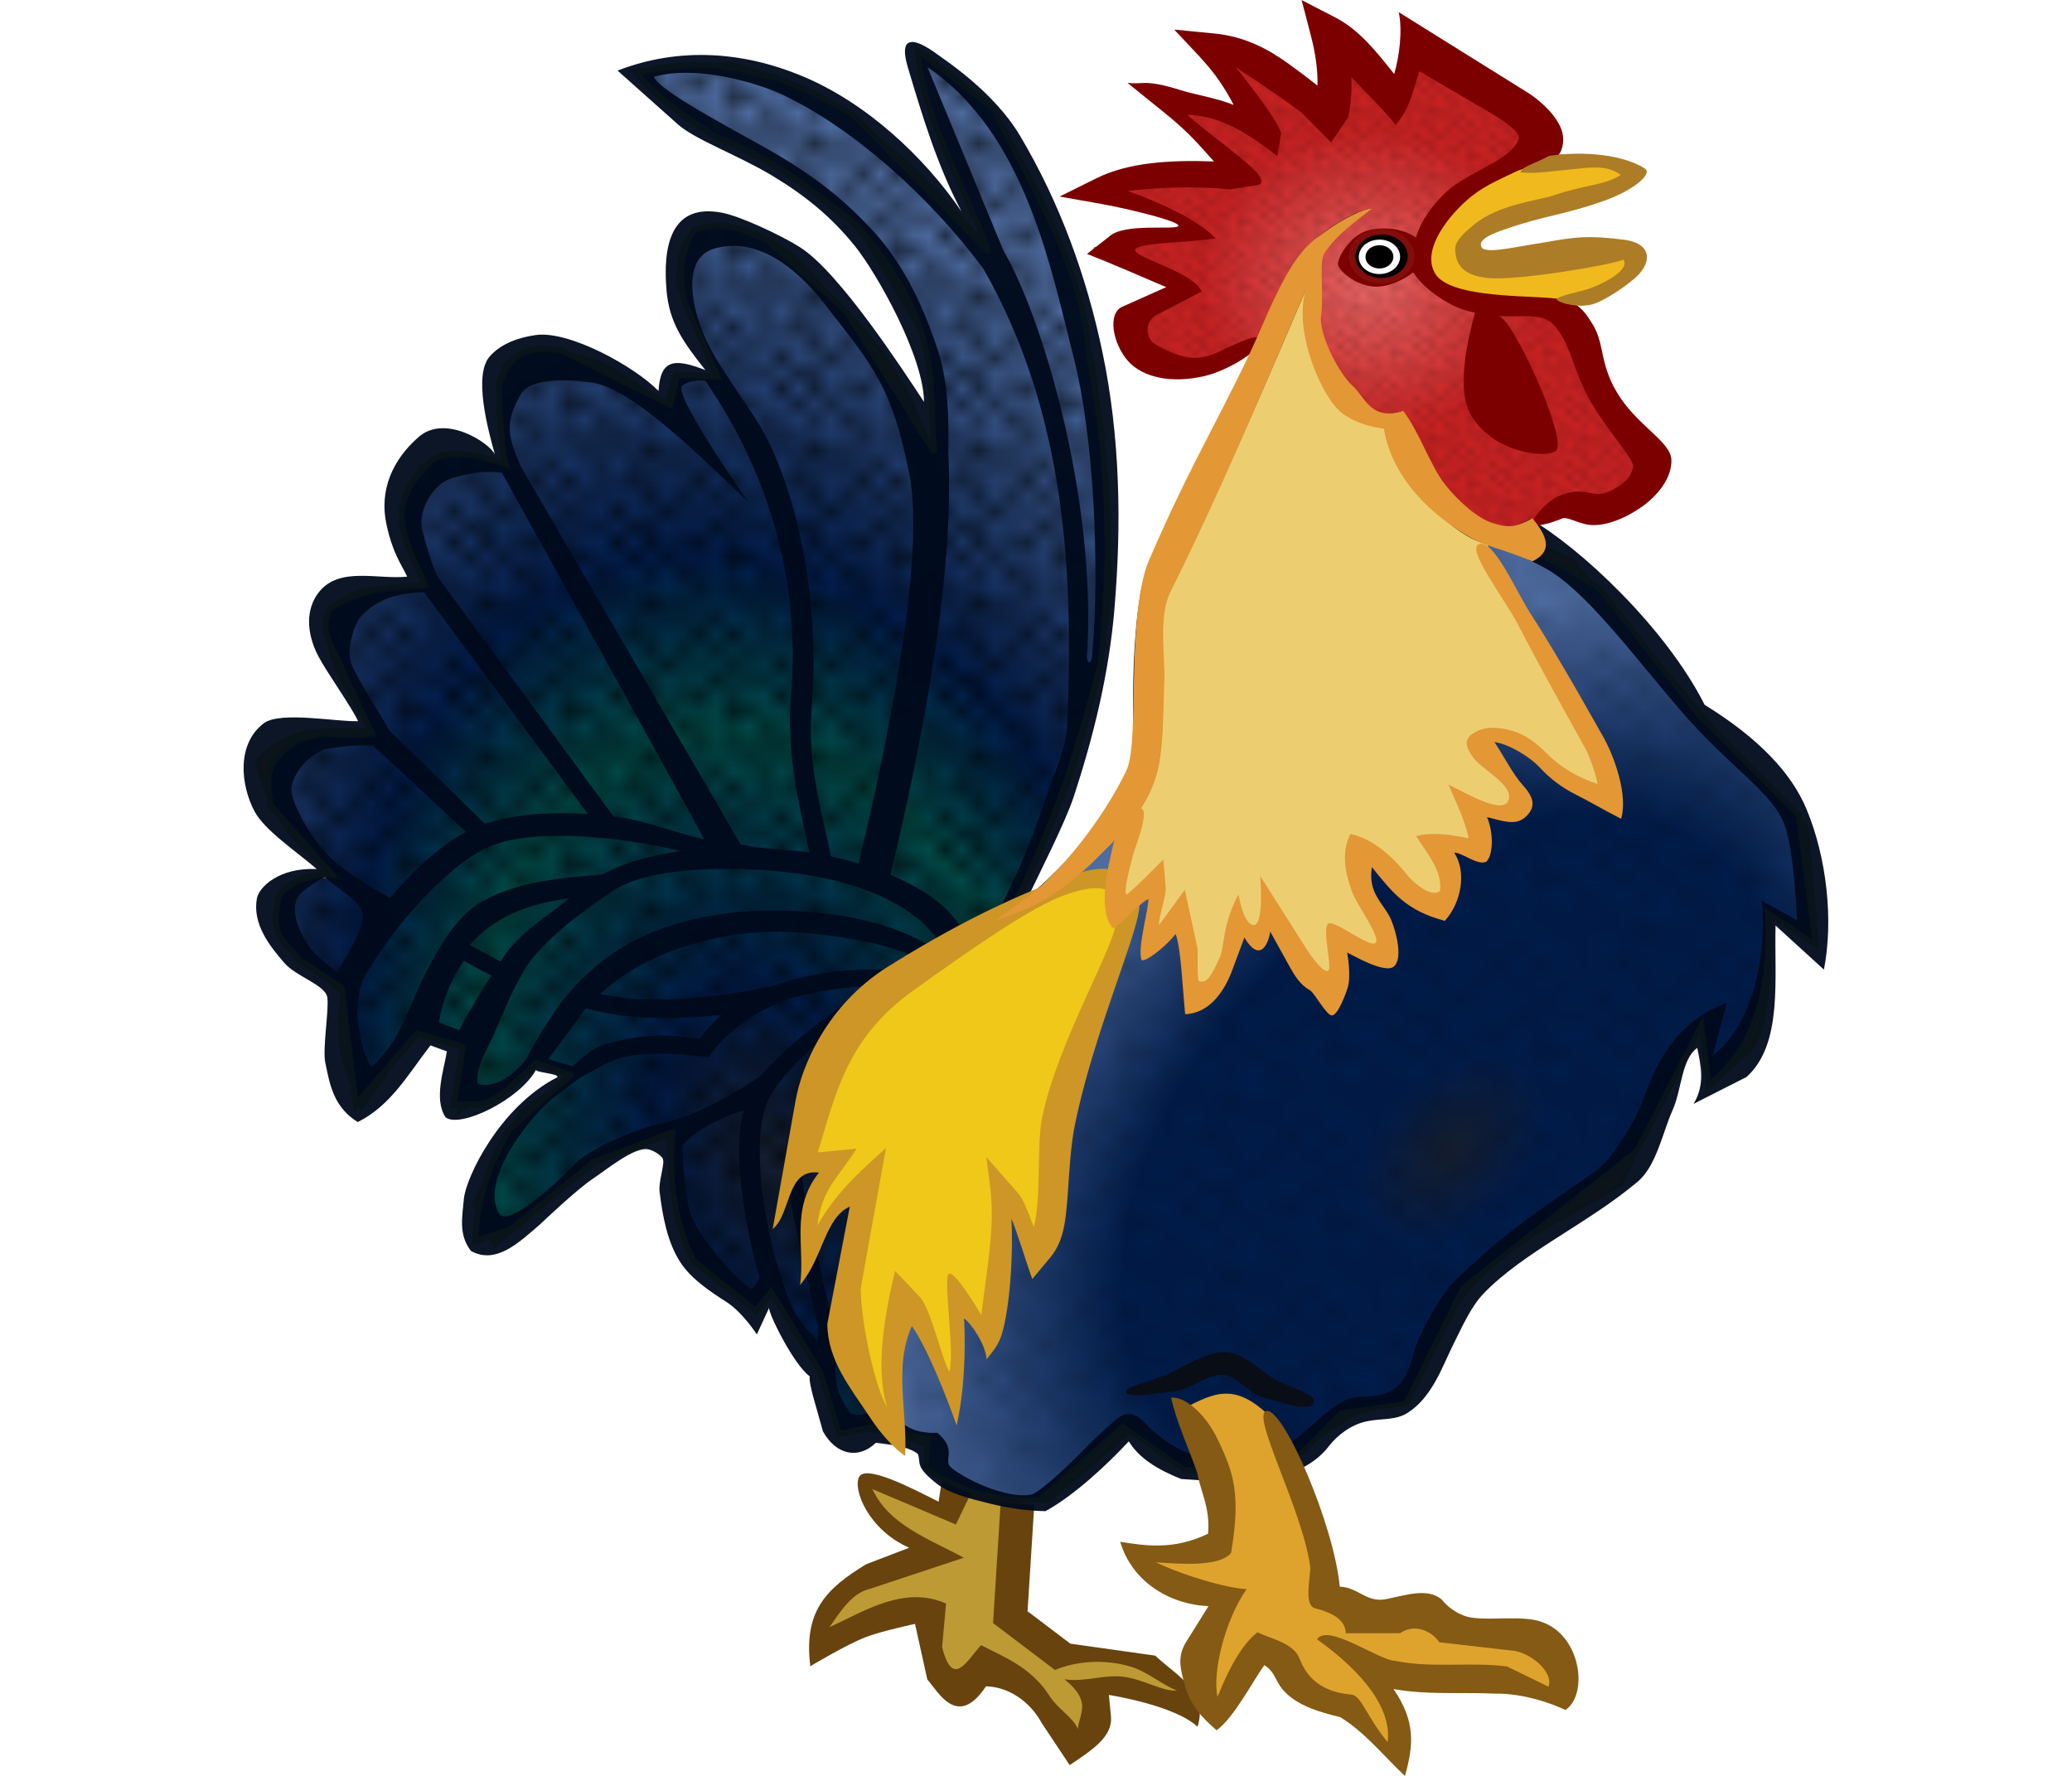 <?xml version="1.0" encoding="UTF-8" standalone="no"?>
<!-- Created with Inkscape (http://www.inkscape.org/) -->

<svg
   width="350"
   height="300"
   viewBox="0 0 350 300"
   version="1.1"
   id="svg1"
   inkscape:version="1.3.2 (091e20e, 2023-11-25, custom)"
   sodipodi:docname="03395.svg"
   inkscape:export-filename="03395.png"
   inkscape:export-xdpi="96"
   inkscape:export-ydpi="96"
   xmlns:inkscape="http://www.inkscape.org/namespaces/inkscape"
   xmlns:sodipodi="http://sodipodi.sourceforge.net/DTD/sodipodi-0.dtd"
   xmlns:xlink="http://www.w3.org/1999/xlink"
   xmlns="http://www.w3.org/2000/svg"
   xmlns:svg="http://www.w3.org/2000/svg"
   xmlns:a="http://ns.adobe.com/AdobeSVGViewerExtensions/3.0/"
   xmlns:ns3="http://ns.adobe.com/AdobeIllustrator/10.0/">
  <sodipodi:namedview
     id="namedview1"
     pagecolor="#ffffff"
     bordercolor="#666666"
     borderopacity="1.0"
     inkscape:showpageshadow="2"
     inkscape:pageopacity="0.0"
     inkscape:pagecheckerboard="0"
     inkscape:deskcolor="#d1d1d1"
     inkscape:document-units="px"
     inkscape:zoom="0.98171998"
     inkscape:cx="397.26196"
     inkscape:cy="561.25984"
     inkscape:window-width="2560"
     inkscape:window-height="1351"
     inkscape:window-x="-9"
     inkscape:window-y="-9"
     inkscape:window-maximized="1"
     inkscape:current-layer="layer1" />
  <defs
     id="defs1">
    <pattern
       patternTransform="matrix(-0.188,0,0,0.194,-15.125,103.759)"
       id="pattern6616"
       xlink:href="#Polkadots-large-4"
       inkscape:collect="always" />
    <pattern
       inkscape:collect="always"
       patternUnits="userSpaceOnUse"
       width="10"
       height="10"
       patternTransform="translate(0,0) scale(10,10)"
       id="Polkadots-large-4"
       inkscape:stockid="Polka dots, large">
      <circle
         style="fill:black;stroke:none"
         cx="2.567"
         cy="0.810"
         r="0.45"
         id="circle6210" />
      <circle
         style="fill:black;stroke:none"
         cx="3.048"
         cy="2.33"
         r="0.45"
         id="circle6212" />
      <circle
         style="fill:black;stroke:none"
         cx="4.418"
         cy="2.415"
         r="0.45"
         id="circle6214" />
      <circle
         style="fill:black;stroke:none"
         cx="1.844"
         cy="3.029"
         r="0.45"
         id="circle6216" />
      <circle
         style="fill:black;stroke:none"
         cx="6.08"
         cy="1.363"
         r="0.45"
         id="circle6218" />
      <circle
         style="fill:black;stroke:none"
         cx="5.819"
         cy="4.413"
         r="0.45"
         id="circle6220" />
      <circle
         style="fill:black;stroke:none"
         cx="4.305"
         cy="4.048"
         r="0.45"
         id="circle6222" />
      <circle
         style="fill:black;stroke:none"
         cx="5.541"
         cy="3.045"
         r="0.45"
         id="circle6224" />
      <circle
         style="fill:black;stroke:none"
         cx="4.785"
         cy="5.527"
         r="0.45"
         id="circle6226" />
      <circle
         style="fill:black;stroke:none"
         cx="2.667"
         cy="5.184"
         r="0.45"
         id="circle6228" />
      <circle
         style="fill:black;stroke:none"
         cx="7.965"
         cy="1.448"
         r="0.45"
         id="circle6230" />
      <circle
         style="fill:black;stroke:none"
         cx="7.047"
         cy="5.049"
         r="0.45"
         id="circle6232" />
      <circle
         style="fill:black;stroke:none"
         cx="4.340"
         cy="0.895"
         r="0.45"
         id="circle6234" />
      <circle
         style="fill:black;stroke:none"
         cx="7.125"
         cy="0.340"
         r="0.45"
         id="circle6236" />
      <circle
         style="fill:black;stroke:none"
         cx="9.553"
         cy="1.049"
         r="0.45"
         id="circle6238" />
      <circle
         style="fill:black;stroke:none"
         cx="7.006"
         cy="2.689"
         r="0.45"
         id="circle6240" />
      <circle
         style="fill:black;stroke:none"
         cx="8.909"
         cy="2.689"
         r="0.45"
         id="circle6242" />
      <circle
         style="fill:black;stroke:none"
         cx="9.315"
         cy="4.407"
         r="0.45"
         id="circle6244" />
      <circle
         style="fill:black;stroke:none"
         cx="7.820"
         cy="3.870"
         r="0.45"
         id="circle6246" />
      <circle
         style="fill:black;stroke:none"
         cx="8.270"
         cy="5.948"
         r="0.45"
         id="circle6248" />
      <circle
         style="fill:black;stroke:none"
         cx="7.973"
         cy="7.428"
         r="0.45"
         id="circle6250" />
      <circle
         style="fill:black;stroke:none"
         cx="9.342"
         cy="8.072"
         r="0.45"
         id="circle6252" />
      <circle
         style="fill:black;stroke:none"
         cx="8.206"
         cy="9.315"
         r="0.45"
         id="circle6254" />
      <circle
         style="fill:black;stroke:none"
         cx="9.682"
         cy="9.475"
         r="0.45"
         id="circle6256" />
      <circle
         style="fill:black;stroke:none"
         cx="9.688"
         cy="6.186"
         r="0.45"
         id="circle6258" />
      <circle
         style="fill:black;stroke:none"
         cx="3.379"
         cy="6.296"
         r="0.45"
         id="circle6260" />
      <circle
         style="fill:black;stroke:none"
         cx="2.871"
         cy="8.204"
         r="0.45"
         id="circle6262" />
      <circle
         style="fill:black;stroke:none"
         cx="4.59"
         cy="8.719"
         r="0.45"
         id="circle6264" />
      <circle
         style="fill:black;stroke:none"
         cx="3.181"
         cy="9.671"
         r="0.45"
         id="circle6266" />
      <circle
         style="fill:black;stroke:none"
         cx="5.734"
         cy="7.315"
         r="0.45"
         id="circle6268" />
      <circle
         style="fill:black;stroke:none"
         cx="6.707"
         cy="6.513"
         r="0.45"
         id="circle6270" />
      <circle
         style="fill:black;stroke:none"
         cx="5.730"
         cy="9.670"
         r="0.45"
         id="circle6272" />
      <circle
         style="fill:black;stroke:none"
         cx="6.535"
         cy="8.373"
         r="0.45"
         id="circle6274" />
      <circle
         style="fill:black;stroke:none"
         cx="4.37"
         cy="7.154"
         r="0.45"
         id="circle6276" />
      <circle
         style="fill:black;stroke:none"
         cx="0.622"
         cy="7.25"
         r="0.45"
         id="circle6278" />
      <circle
         style="fill:black;stroke:none"
         cx="0.831"
         cy="5.679"
         r="0.45"
         id="circle6280" />
      <circle
         style="fill:black;stroke:none"
         cx="1.257"
         cy="8.519"
         r="0.45"
         id="circle6282" />
      <circle
         style="fill:black;stroke:none"
         cx="1.989"
         cy="6.877"
         r="0.45"
         id="circle6284" />
      <circle
         style="fill:black;stroke:none"
         cx="0.374"
         cy="3.181"
         r="0.45"
         id="circle6286" />
      <circle
         style="fill:black;stroke:none"
         cx="1.166"
         cy="1.664"
         r="0.45"
         id="circle6288" />
      <circle
         style="fill:black;stroke:none"
         cx="1.151"
         cy="0.093"
         r="0.45"
         id="circle6290" />
      <circle
         style="fill:black;stroke:none"
         cx="1.151"
         cy="10.093"
         r="0.45"
         id="circle6292" />
      <circle
         style="fill:black;stroke:none"
         cx="1.302"
         cy="4.451"
         r="0.45"
         id="circle6294" />
      <circle
         style="fill:black;stroke:none"
         cx="3.047"
         cy="3.763"
         r="0.45"
         id="circle6296" />
    </pattern>
    <radialGradient
       gradientUnits="userSpaceOnUse"
       gradientTransform="matrix(-0.469,0,0,0.503,28.365,98.2)"
       r="15.098"
       fy="25.929"
       fx="133.885"
       cy="25.929"
       cx="133.885"
       id="radialGradient7673"
       xlink:href="#linearGradient7667"
       inkscape:collect="always" />
    <linearGradient
       id="linearGradient7667"
       inkscape:collect="always">
      <stop
         id="stop7669"
         offset="0"
         style="stop-color:#e86666;stop-opacity:1" />
      <stop
         style="stop-color:#c92222;stop-opacity:1;"
         offset="0.585"
         id="stop7675" />
      <stop
         id="stop7671"
         offset="1"
         style="stop-color:#c92222;stop-opacity:1" />
    </linearGradient>
    <pattern
       patternTransform="matrix(-0.51,0,0,0.51,-15.155,103.688)"
       id="pattern6520"
       xlink:href="#Polkadots-large-4"
       inkscape:collect="always" />
    <pattern
       patternTransform="matrix(-0.404,0,0,0.454,-18.009,101.486)"
       id="pattern6712"
       xlink:href="#Polkadots-large-4"
       inkscape:collect="always" />
    <radialGradient
       gradientUnits="userSpaceOnUse"
       gradientTransform="matrix(-0.398,-0.249,-0.401,0.642,38.42,134.304)"
       r="24.395"
       fy="52.552"
       fx="124.98"
       cy="52.552"
       cx="124.98"
       id="radialGradient7508"
       xlink:href="#linearGradient7502"
       inkscape:collect="always" />
    <linearGradient
       id="linearGradient7502"
       inkscape:collect="always">
      <stop
         id="stop7504"
         offset="0"
         style="stop-color:#151e2f;stop-opacity:1" />
      <stop
         style="stop-color:#011c4b;stop-opacity:1;"
         offset="0.167"
         id="stop7510" />
      <stop
         id="stop7512"
         offset="0.59"
         style="stop-color:#011c4b;stop-opacity:1;" />
      <stop
         id="stop7506"
         offset="1"
         style="stop-color:#4e6ca1;stop-opacity:1" />
    </linearGradient>
    <radialGradient
       gradientUnits="userSpaceOnUse"
       gradientTransform="matrix(-0.765,0.116,0.205,1.354,48.567,45.052)"
       r="22.184"
       fy="55.771"
       fx="142.724"
       cy="55.771"
       cx="142.724"
       id="radialGradient7836"
       xlink:href="#linearGradient7838"
       inkscape:collect="always" />
    <linearGradient
       inkscape:collect="always"
       id="linearGradient7838">
      <stop
         style="stop-color:#151e2f;stop-opacity:1"
         offset="0"
         id="stop7840" />
      <stop
         id="stop7842"
         offset="0.167"
         style="stop-color:#011c4b;stop-opacity:1;" />
      <stop
         style="stop-color:#014b48;stop-opacity:1"
         offset="0.414"
         id="stop7848" />
      <stop
         style="stop-color:#011c4b;stop-opacity:1;"
         offset="0.59"
         id="stop7844" />
      <stop
         style="stop-color:#4e6ca1;stop-opacity:1"
         offset="1"
         id="stop7846" />
    </linearGradient>
    <linearGradient
       gradientTransform="matrix(0.601,0,0,0.601,436.387,-450.944)"
       y2="750.991"
       x2="-669.055"
       y1="807.452"
       x1="-669.055"
       gradientUnits="userSpaceOnUse"
       id="XMLID_1_-4-8">
      <stop
         id="stop1462-0-0"
         style="stop-color:#F1851D"
         offset="0" />
      <stop
         id="stop1464-0-2"
         style="stop-color:#E42B17"
         offset="1" />
      <a:midPointStop
         style="stop-color:#F1851D"
         offset="0" />
      <a:midPointStop
         style="stop-color:#F1851D"
         offset="0.5" />
      <a:midPointStop
         style="stop-color:#E42B17"
         offset="1" />
    </linearGradient>
    <linearGradient
       gradientTransform="matrix(0.601,0,0,0.601,436.387,-450.944)"
       y2="763.249"
       x2="-667.346"
       y1="800.262"
       x1="-667.346"
       gradientUnits="userSpaceOnUse"
       id="XMLID_2_-6-7">
      <stop
         id="stop1469-0-1"
         style="stop-color:#FE130A"
         offset="0" />
      <stop
         id="stop1471-2-8"
         style="stop-color:#A4644E"
         offset="1" />
      <a:midPointStop
         style="stop-color:#FE130A"
         offset="0" />
      <a:midPointStop
         style="stop-color:#FE130A"
         offset="0.5" />
      <a:midPointStop
         style="stop-color:#A4644E"
         offset="1" />
    </linearGradient>
    <linearGradient
       gradientTransform="matrix(0.601,0,0,0.601,436.387,-450.944)"
       y2="803.443"
       x2="-689.919"
       y1="839.277"
       x1="-689.919"
       gradientUnits="userSpaceOnUse"
       id="XMLID_3_-0-8">
      <stop
         id="stop1476-7-7"
         style="stop-color:#FEE688"
         offset="0" />
      <stop
         id="stop1478-4-5"
         style="stop-color:#FDB464"
         offset="1" />
      <a:midPointStop
         style="stop-color:#FEE688"
         offset="0" />
      <a:midPointStop
         style="stop-color:#FEE688"
         offset="0.5" />
      <a:midPointStop
         style="stop-color:#FDB464"
         offset="1" />
    </linearGradient>
    <linearGradient
       gradientTransform="matrix(0.601,0,0,0.601,436.387,-450.944)"
       y2="1278.13"
       x2="-592.377"
       y1="1290.505"
       x1="-592.377"
       gradientUnits="userSpaceOnUse"
       id="XMLID_4_-6-6">
      <stop
         id="stop1483-6-2"
         style="stop-color:#FEE688"
         offset="0" />
      <stop
         id="stop1485-0-2"
         style="stop-color:#FDB464"
         offset="1" />
      <a:midPointStop
         style="stop-color:#FEE688"
         offset="0" />
      <a:midPointStop
         style="stop-color:#FEE688"
         offset="0.5" />
      <a:midPointStop
         style="stop-color:#FDB464"
         offset="1" />
    </linearGradient>
    <linearGradient
       gradientTransform="matrix(0.601,0,0,0.601,436.387,-450.944)"
       y2="1193.142"
       x2="-565.207"
       y1="1327.047"
       x1="-565.207"
       gradientUnits="userSpaceOnUse"
       id="XMLID_5_-8-6">
      <stop
         id="stop1490-3-8"
         style="stop-color:#FEE688"
         offset="0" />
      <stop
         id="stop1492-2-0"
         style="stop-color:#FDB464"
         offset="1" />
      <a:midPointStop
         style="stop-color:#FEE688"
         offset="0" />
      <a:midPointStop
         style="stop-color:#FEE688"
         offset="0.5" />
      <a:midPointStop
         style="stop-color:#FDB464"
         offset="1" />
    </linearGradient>
    <linearGradient
       gradientTransform="matrix(0.601,0,0,0.601,436.387,-450.944)"
       y2="1270.702"
       x2="-576.581"
       y1="1285.082"
       x1="-576.581"
       gradientUnits="userSpaceOnUse"
       id="XMLID_6_-2-3">
      <stop
         id="stop1497-0-6"
         style="stop-color:#000000"
         offset="0" />
      <stop
         id="stop1499-2-2"
         style="stop-color:#000000"
         offset="1" />
      <a:midPointStop
         style="stop-color:#000000"
         offset="0" />
      <a:midPointStop
         style="stop-color:#000000"
         offset="0.5" />
      <a:midPointStop
         style="stop-color:#000000"
         offset="1" />
    </linearGradient>
    <linearGradient
       gradientTransform="matrix(0.601,0,0,0.601,436.387,-450.944)"
       y2="1164.025"
       x2="-512.459"
       y1="1209.644"
       x1="-512.459"
       gradientUnits="userSpaceOnUse"
       id="XMLID_7_-7-2">
      <stop
         id="stop1564-1-9"
         style="stop-color:#FFF2C2"
         offset="0" />
      <stop
         id="stop1566-3-4"
         style="stop-color:#F2F2F2"
         offset="1" />
      <a:midPointStop
         style="stop-color:#FFF2C2"
         offset="0" />
      <a:midPointStop
         style="stop-color:#FFF2C2"
         offset="0.5" />
      <a:midPointStop
         style="stop-color:#F2F2F2"
         offset="1" />
    </linearGradient>
    <linearGradient
       gradientTransform="matrix(0.601,0,0,0.601,436.387,-450.944)"
       y2="1138.917"
       x2="-501.375"
       y1="1208.936"
       x1="-501.375"
       gradientUnits="userSpaceOnUse"
       id="XMLID_8_-8-2">
      <stop
         id="stop1571-8-3"
         style="stop-color:#FFF2C2"
         offset="0" />
      <stop
         id="stop1573-7-3"
         style="stop-color:#F2F2F2"
         offset="1" />
      <a:midPointStop
         style="stop-color:#FFF2C2"
         offset="0" />
      <a:midPointStop
         style="stop-color:#FFF2C2"
         offset="0.5" />
      <a:midPointStop
         style="stop-color:#F2F2F2"
         offset="1" />
    </linearGradient>
    <linearGradient
       gradientTransform="matrix(0.601,0,0,0.601,436.387,-450.944)"
       y2="1193.376"
       x2="-466.309"
       y1="1340.367"
       x1="-466.309"
       gradientUnits="userSpaceOnUse"
       id="XMLID_9_-3-8">
      <stop
         id="stop1578-7-2"
         style="stop-color:#FEE688"
         offset="0" />
      <stop
         id="stop1580-7-4"
         style="stop-color:#FDB464"
         offset="1" />
      <a:midPointStop
         style="stop-color:#FEE688"
         offset="0" />
      <a:midPointStop
         style="stop-color:#FEE688"
         offset="0.5" />
      <a:midPointStop
         style="stop-color:#FDB464"
         offset="1" />
    </linearGradient>
    <linearGradient
       gradientTransform="matrix(0.601,0,0,0.601,436.387,-450.944)"
       y2="1294.517"
       x2="-458.117"
       y1="1320.449"
       x1="-458.117"
       gradientUnits="userSpaceOnUse"
       id="XMLID_10_-4-4">
      <stop
         id="stop1585-9-5"
         style="stop-color:#000000"
         offset="0" />
      <stop
         id="stop1587-0-0"
         style="stop-color:#000000"
         offset="1" />
      <a:midPointStop
         style="stop-color:#000000"
         offset="0" />
      <a:midPointStop
         style="stop-color:#000000"
         offset="0.5" />
      <a:midPointStop
         style="stop-color:#000000"
         offset="1" />
    </linearGradient>
    <linearGradient
       gradientTransform="matrix(0.601,0,0,0.601,436.387,-450.944)"
       y2="773.505"
       x2="-424.758"
       y1="1216.835"
       x1="-424.758"
       gradientUnits="userSpaceOnUse"
       id="XMLID_11_-0-3">
      <stop
         id="stop1636-9-8"
         style="stop-color:#FFF2C2"
         offset="0" />
      <stop
         id="stop1638-1-8"
         style="stop-color:#F2F2F2"
         offset="1" />
      <a:midPointStop
         style="stop-color:#FFF2C2"
         offset="0" />
      <a:midPointStop
         style="stop-color:#FFF2C2"
         offset="0.5" />
      <a:midPointStop
         style="stop-color:#F2F2F2"
         offset="1" />
    </linearGradient>
    <linearGradient
       gradientTransform="matrix(0.601,0,0,0.601,436.387,-450.944)"
       y2="811.342"
       x2="-615.775"
       y1="831.499"
       x1="-615.775"
       gradientUnits="userSpaceOnUse"
       id="XMLID_12_-4-2">
      <stop
         id="stop1647-3-0"
         style="stop-color:#000000"
         offset="0" />
      <stop
         id="stop1649-1-3"
         style="stop-color:#000000"
         offset="1" />
      <a:midPointStop
         style="stop-color:#000000"
         offset="0" />
      <a:midPointStop
         style="stop-color:#000000"
         offset="0.5" />
      <a:midPointStop
         style="stop-color:#000000"
         offset="1" />
    </linearGradient>
    <linearGradient
       gradientTransform="matrix(0.601,0,0,0.601,436.387,-450.944)"
       y2="781.99"
       x2="-661.629"
       y1="870.515"
       x1="-661.629"
       gradientUnits="userSpaceOnUse"
       id="XMLID_13_-5-9">
      <stop
         id="stop1654-0-3"
         style="stop-color:#F1851D"
         offset="0" />
      <stop
         id="stop1656-9-7"
         style="stop-color:#E42B17"
         offset="1" />
      <a:midPointStop
         style="stop-color:#F1851D"
         offset="0" />
      <a:midPointStop
         style="stop-color:#F1851D"
         offset="0.5" />
      <a:midPointStop
         style="stop-color:#E42B17"
         offset="1" />
    </linearGradient>
    <linearGradient
       gradientTransform="matrix(0.601,0,0,0.601,436.387,-450.944)"
       y2="797.785"
       x2="-668.819"
       y1="810.752"
       x1="-668.819"
       gradientUnits="userSpaceOnUse"
       id="XMLID_14_-6-9">
      <stop
         id="stop1661-2-3"
         style="stop-color:#FFFFFF"
         offset="0" />
      <stop
         id="stop1663-1-8"
         style="stop-color:#FFFFFF"
         offset="1" />
      <a:midPointStop
         style="stop-color:#FFFFFF"
         offset="0" />
      <a:midPointStop
         style="stop-color:#FFFFFF"
         offset="0.5" />
      <a:midPointStop
         style="stop-color:#FFFFFF"
         offset="1" />
    </linearGradient>
    <linearGradient
       gradientTransform="matrix(0.601,0,0,0.601,436.387,-450.944)"
       y2="797.668"
       x2="-668.229"
       y1="810.752"
       x1="-668.229"
       gradientUnits="userSpaceOnUse"
       id="XMLID_15_-7-8">
      <stop
         id="stop1668-3-7"
         style="stop-color:#000000"
         offset="0" />
      <stop
         id="stop1670-7-7"
         style="stop-color:#000000"
         offset="1" />
      <a:midPointStop
         style="stop-color:#000000"
         offset="0" />
      <a:midPointStop
         style="stop-color:#000000"
         offset="0.5" />
      <a:midPointStop
         style="stop-color:#000000"
         offset="1" />
    </linearGradient>
    <linearGradient
       gradientTransform="matrix(0.601,0,0,0.601,436.387,-450.944)"
       y2="799.674"
       x2="-666.344"
       y1="803.917"
       x1="-666.344"
       gradientUnits="userSpaceOnUse"
       id="XMLID_16_-3-8">
      <stop
         id="stop1675-3-3"
         style="stop-color:#FFFFFF"
         offset="0" />
      <stop
         id="stop1677-0-5"
         style="stop-color:#FFFFFF"
         offset="1" />
      <a:midPointStop
         style="stop-color:#FFFFFF"
         offset="0" />
      <a:midPointStop
         style="stop-color:#FFFFFF"
         offset="0.5" />
      <a:midPointStop
         style="stop-color:#FFFFFF"
         offset="1" />
    </linearGradient>
    <linearGradient
       gradientTransform="matrix(0.601,0,0,0.601,436.387,-450.944)"
       y2="790.006"
       x2="-657.268"
       y1="866.861"
       x1="-657.268"
       gradientUnits="userSpaceOnUse"
       id="XMLID_17_-4-9">
      <stop
         id="stop1682-6-6"
         style="stop-color:#FE130A"
         offset="0" />
      <stop
         id="stop1684-9-6"
         style="stop-color:#A4644E"
         offset="1" />
      <a:midPointStop
         style="stop-color:#FE130A"
         offset="0" />
      <a:midPointStop
         style="stop-color:#FE130A"
         offset="0.5" />
      <a:midPointStop
         style="stop-color:#A4644E"
         offset="1" />
    </linearGradient>
    <linearGradient
       gradientTransform="matrix(0.601,0,0,0.601,436.387,-450.944)"
       y2="934.641"
       x2="-472.438"
       y1="939.591"
       x1="-472.438"
       gradientUnits="userSpaceOnUse"
       id="XMLID_18_-5-7">
      <stop
         id="stop1689-9-4"
         style="stop-color:#000000"
         offset="0" />
      <stop
         id="stop1691-4-3"
         style="stop-color:#000000"
         offset="1" />
      <a:midPointStop
         style="stop-color:#000000"
         offset="0" />
      <a:midPointStop
         style="stop-color:#000000"
         offset="0.5" />
      <a:midPointStop
         style="stop-color:#000000"
         offset="1" />
    </linearGradient>
    <linearGradient
       gradientTransform="matrix(0.601,0,0,0.601,436.387,-450.944)"
       y2="1125.363"
       x2="-557.074"
       y1="1133.26"
       x1="-557.074"
       gradientUnits="userSpaceOnUse"
       id="XMLID_19_-7-1">
      <stop
         id="stop1698-9-6"
         style="stop-color:#000000"
         offset="0" />
      <stop
         id="stop1700-5-8"
         style="stop-color:#000000"
         offset="1" />
      <a:midPointStop
         style="stop-color:#000000"
         offset="0" />
      <a:midPointStop
         style="stop-color:#000000"
         offset="0.5" />
      <a:midPointStop
         style="stop-color:#000000"
         offset="1" />
    </linearGradient>
    <linearGradient
       gradientTransform="matrix(0.601,0,0,0.601,436.387,-450.944)"
       y2="1125.6"
       x2="-485.111"
       y1="1176.287"
       x1="-485.111"
       gradientUnits="userSpaceOnUse"
       id="XMLID_20_-2-3">
      <stop
         id="stop1707-1-6"
         style="stop-color:#000000"
         offset="0" />
      <stop
         id="stop1709-6-6"
         style="stop-color:#000000"
         offset="1" />
      <a:midPointStop
         style="stop-color:#000000"
         offset="0" />
      <a:midPointStop
         style="stop-color:#000000"
         offset="0.5" />
      <a:midPointStop
         style="stop-color:#000000"
         offset="1" />
    </linearGradient>
    <linearGradient
       gradientTransform="matrix(0.601,0,0,0.601,436.387,-450.944)"
       y2="1024.342"
       x2="-303.11"
       y1="1071.848"
       x1="-303.11"
       gradientUnits="userSpaceOnUse"
       id="XMLID_21_-3-2">
      <stop
         id="stop1716-7-3"
         style="stop-color:#000000"
         offset="0" />
      <stop
         id="stop1718-2-9"
         style="stop-color:#000000"
         offset="1" />
      <a:midPointStop
         style="stop-color:#000000"
         offset="0" />
      <a:midPointStop
         style="stop-color:#000000"
         offset="0.5" />
      <a:midPointStop
         style="stop-color:#000000"
         offset="1" />
    </linearGradient>
    <linearGradient
       gradientTransform="matrix(0.601,0,0,0.601,436.387,-450.944)"
       y2="1100.844"
       x2="-429.828"
       y1="1112.16"
       x1="-429.828"
       gradientUnits="userSpaceOnUse"
       id="XMLID_22_-2-5">
      <stop
         id="stop1727-1-5"
         style="stop-color:#000000"
         offset="0" />
      <stop
         id="stop1729-3-5"
         style="stop-color:#000000"
         offset="1" />
      <a:midPointStop
         style="stop-color:#000000"
         offset="0" />
      <a:midPointStop
         style="stop-color:#000000"
         offset="0.5" />
      <a:midPointStop
         style="stop-color:#000000"
         offset="1" />
    </linearGradient>
    <linearGradient
       gradientTransform="matrix(0.601,0,0,0.601,436.387,-450.944)"
       y2="1100.136"
       x2="-395.76"
       y1="1108.742"
       x1="-395.76"
       gradientUnits="userSpaceOnUse"
       id="XMLID_23_-4-8">
      <stop
         id="stop1734-2-1"
         style="stop-color:#000000"
         offset="0" />
      <stop
         id="stop1736-2-8"
         style="stop-color:#000000"
         offset="1" />
      <a:midPointStop
         style="stop-color:#000000"
         offset="0" />
      <a:midPointStop
         style="stop-color:#000000"
         offset="0.5" />
      <a:midPointStop
         style="stop-color:#000000"
         offset="1" />
    </linearGradient>
    <linearGradient
       gradientTransform="matrix(0.601,0,0,0.601,436.387,-450.944)"
       y2="1159.781"
       x2="-378.787"
       y1="1185.597"
       x1="-378.787"
       gradientUnits="userSpaceOnUse"
       id="XMLID_24_-5-2">
      <stop
         id="stop1741-8-5"
         style="stop-color:#000000"
         offset="0" />
      <stop
         id="stop1743-4-5"
         style="stop-color:#000000"
         offset="1" />
      <a:midPointStop
         style="stop-color:#000000"
         offset="0" />
      <a:midPointStop
         style="stop-color:#000000"
         offset="0.5" />
      <a:midPointStop
         style="stop-color:#000000"
         offset="1" />
    </linearGradient>
    <linearGradient
       gradientTransform="matrix(0.601,0,0,0.601,436.387,-450.944)"
       y2="870.751"
       x2="-248.415"
       y1="898.216"
       x1="-248.415"
       gradientUnits="userSpaceOnUse"
       id="XMLID_25_-7-0">
      <stop
         id="stop1754-4-5"
         style="stop-color:#000000"
         offset="0" />
      <stop
         id="stop1756-5-8"
         style="stop-color:#000000"
         offset="1" />
      <a:midPointStop
         style="stop-color:#000000"
         offset="0" />
      <a:midPointStop
         style="stop-color:#000000"
         offset="0.5" />
      <a:midPointStop
         style="stop-color:#000000"
         offset="1" />
    </linearGradient>
    <linearGradient
       gradientTransform="matrix(0.601,0,0,0.601,436.387,-450.944)"
       y2="895.858"
       x2="-210.343"
       y1="917.193"
       x1="-210.343"
       gradientUnits="userSpaceOnUse"
       id="XMLID_26_-9-7">
      <stop
         id="stop1761-3-8"
         style="stop-color:#000000"
         offset="0" />
      <stop
         id="stop1763-4-4"
         style="stop-color:#000000"
         offset="1" />
      <a:midPointStop
         style="stop-color:#000000"
         offset="0" />
      <a:midPointStop
         style="stop-color:#000000"
         offset="0.5" />
      <a:midPointStop
         style="stop-color:#000000"
         offset="1" />
    </linearGradient>
    <linearGradient
       gradientTransform="matrix(0.601,0,0,0.601,436.387,-450.944)"
       y2="928.157"
       x2="-200.913"
       y1="943.481"
       x1="-200.913"
       gradientUnits="userSpaceOnUse"
       id="XMLID_27_-8-0">
      <stop
         id="stop1768-0-6"
         style="stop-color:#000000"
         offset="0" />
      <stop
         id="stop1770-1-5"
         style="stop-color:#000000"
         offset="1" />
      <a:midPointStop
         style="stop-color:#000000"
         offset="0" />
      <a:midPointStop
         style="stop-color:#000000"
         offset="0.5" />
      <a:midPointStop
         style="stop-color:#000000"
         offset="1" />
    </linearGradient>
  </defs>
  <g
     inkscape:label="Ebene 1"
     inkscape:groupmode="layer"
     id="layer1">
    <g
       id="g1"
       transform="matrix(6.854,0,0,5.711,467.322,-587.787)">
      <path
         style="fill:#bd9a34;fill-opacity:1;fill-rule:evenodd;stroke:#ff9d00;stroke-width:0.136;stroke-linecap:butt;stroke-linejoin:miter;stroke-miterlimit:4;stroke-dasharray:none;stroke-opacity:1"
         d="m -43.041,147.339 -0.083,3.443 1.037,1.161 c 0.774,-0.253 1.549,-0.133 2.323,0.166 0.476,0.394 0.974,0.784 0.913,1.286 -0.816,-0.473 -1.632,-0.702 -2.447,-0.622 0.359,0.926 -0.012,1.366 -0.29,1.867 -0.515,-0.911 -0.997,-1.834 -2.157,-2.53 l -0.747,0.913 -0.539,-0.622 c -0.214,-0.55 -0.209,-1.209 -0.207,-1.867 -0.842,-0.066 -1.788,0.495 -2.738,1.078 -0.349,-0.372 0.195,-1.042 0.456,-1.618 l 2.406,-1.12 -1.037,-0.705 c -0.578,-0.512 -0.859,-1.023 -0.664,-1.535 l 2.115,0.996 0.083,-0.83 z"
         id="path5029"
         inkscape:connector-curvature="0"
         sodipodi:nodetypes="ccccccccccccccccccc" />
      <path
         style="color:#000000;font-style:normal;font-variant:normal;font-weight:normal;font-stretch:normal;font-size:medium;line-height:normal;font-family:sans-serif;text-indent:0;text-align:start;text-decoration:none;text-decoration-line:none;text-decoration-style:solid;text-decoration-color:#000000;letter-spacing:normal;word-spacing:normal;text-transform:none;writing-mode:lr-tb;direction:ltr;baseline-shift:baseline;text-anchor:start;white-space:normal;clip-rule:nonzero;display:inline;overflow:visible;visibility:visible;isolation:auto;mix-blend-mode:normal;color-interpolation:sRGB;color-interpolation-filters:linearRGB;solid-color:#000000;solid-opacity:1;fill:#68430e;fill-opacity:1;fill-rule:evenodd;stroke:none;stroke-width:0.831;stroke-linecap:butt;stroke-linejoin:miter;stroke-miterlimit:4;stroke-dasharray:none;stroke-dashoffset:0;stroke-opacity:1;color-rendering:auto;image-rendering:auto;shape-rendering:auto;text-rendering:auto;enable-background:accumulate"
         d="m -45.05,147.339 0.091,-0.724 0.772,0.309 -0.437,1.093 -2.057,-1.048 c 0.412,1.072 1.399,1.473 2.252,2.03 l -2.31,0.919 c -0.439,0.118 -0.715,0.641 -1.002,1.137 0.869,-0.481 1.846,-1.243 2.875,-0.702 l -0.098,1.288 c 0.264,1.266 0.622,0.378 0.961,-0.056 0.545,0.346 1.227,0.633 1.693,1.513 0.198,0.374 0.57,0.617 0.692,0.968 0.027,-0.449 0.365,-0.805 -0.331,-1.471 0.512,0.091 0.966,-0.149 1.456,-0.075 0.486,0.073 1.01,0.462 1.317,0.403 -0.324,-0.13 -0.718,-0.547 -1.127,-0.697 -0.658,-0.242 -1.358,-0.169 -1.879,0.094 l -1.526,-1.388 0.186,-3.541 0.83,0.044 -0.166,3.147 1.055,0.959 2.09,0.354 c 0.537,0.598 1.317,1.064 1.044,2.104 -0.573,-0.644 -2.184,-0.941 -2.184,-0.941 l 0.049,0.614 c 0.059,0.614 -0.449,1.005 -1.016,1.462 l -0.684,-1.236 c -0.305,-0.673 -0.845,-1.084 -1.379,-1.094 -0.709,1.278 -1.179,0.147 -1.445,-0.202 l -0.303,-1.645 c 0,0 -0.835,0.213 -1.224,0.395 -0.484,0.227 -1.357,0.857 -1.357,0.857 -0.171,-1.645 0.401,-2.3 1.374,-3.016 l 1.063,-0.489 c -1.01,-0.53 -1.401,-1.745 -1.231,-2.101 0.171,-0.356 1.236,0.303 1.954,0.737 z"
         id="path5021"
         inkscape:connector-curvature="0"
         sodipodi:nodetypes="cccccccccccsccscscccccccccccccccsccccc" />
      <path
         style="fill:#efc819;fill-opacity:1;fill-rule:evenodd;stroke:#aad400;stroke-width:0.136;stroke-linecap:butt;stroke-linejoin:miter;stroke-miterlimit:4;stroke-dasharray:none;stroke-opacity:1"
         d="m -35.741,110.588 c -0.279,1.719 0.135,2.053 0.249,2.987 0.31,0.906 0.71,1.708 1.784,1.742 l 1.161,2.613 3.07,1.535 3.443,4.895 2.364,3.028 0.249,3.484 -1.12,-0.871 c -0.016,1.981 -0.15,3.286 -0.498,3.941 l -0.913,0.996 -0.249,-1.659 c -0.68,0.658 -1.103,1.402 -1.12,2.281 l -0.913,2.364 c -1.456,1.108 -3.157,1.874 -4.106,3.692 l -1.161,2.738 -1.327,0.373 -2.074,1.618 -1.991,0.083 -1.369,-1.244 -2.074,2.115 -1.203,-0.042 c -1.377,-0.405 -2.024,-0.908 -1.742,-1.535 -1.33,-0.704 -1.521,-0.431 -2.157,-0.539 l -0.456,-1.867 -1.286,-2.281 -0.498,0.539 -1.41,-1.784 c -0.47,-0.923 -0.592,-2.107 -0.622,-3.36 -0.622,0.177 -1.244,0.272 -1.867,0.871 l -2.406,2.447 -0.498,-1.203 1.161,-2.738 1.327,-1.12 -1.037,-0.332 -1.825,1.41 0.124,-2.115 -1.244,-0.166 -1.286,2.157 c -0.32,-0.968 -0.673,-1.599 -0.456,-3.318 l -1.41,-1.452 0.041,-1.742 0.996,-0.498 c -1.112,-0.998 -1.506,-2.086 -1.742,-3.194 0.94,-1.208 1.88,-0.832 2.821,-0.913 -0.509,-1.053 -1.218,-2.078 -0.996,-3.235 0.263,-1.248 1.506,-0.863 2.364,-1.12 -0.647,-0.967 -0.29,-2.256 -0.166,-3.443 l 2.24,-0.166 c -0.57,-1.641 -0.196,-2.022 -0.166,-2.862 1.575,-0.798 2.805,0.04 3.941,1.327 l 0.249,-0.996 h 0.996 l -0.913,-2.696 c -0.001,-1.419 0.405,-1.697 0.954,-1.576 1.891,0.02 2.128,1.243 2.904,2.074 1.437,1.61 1.899,3.003 2.364,4.397 0.178,-0.448 0.27,-1.139 -0.207,-3.443 l -1.452,-2.904 c -1.002,-1.352 -2.431,-2.364 -3.982,-3.277 l -1.659,-1.576 2.323,-0.207 c 2.523,0.645 4.524,2.855 6.388,5.475 l -1.701,-5.807 c 1.334,0.957 1.948,2.003 2.406,3.07 1.169,2.138 1.433,4.147 1.867,6.181 l 0.456,6.595 c -0.357,3 -0.876,5.707 -1.784,7.715 l -0.664,1.908 1.95,-1.742 c 0.8,-0.803 1.274,-1.824 1.41,-3.07 v -4.397 z"
         id="path5025"
         inkscape:connector-curvature="0"
         sodipodi:nodetypes="ccccccccccccccccccccccccccccccccccccccccccccccccccccccccccccccccccccccccc" />
      <path
         style="fill:url(#radialGradient7836);fill-opacity:1;fill-rule:evenodd;stroke:#aad400;stroke-width:0.136;stroke-linecap:butt;stroke-linejoin:miter;stroke-miterlimit:4;stroke-dasharray:none;stroke-opacity:1"
         d="m -43.217,129.823 c 1.181,-2.812 1.677,-5.015 2.17,-7.215 0.293,-3.207 0.196,-6.257 -0.293,-9.151 -0.117,-2.48 -1.339,-4.868 -2.346,-7.274 l -1.877,-1.76 c 0.087,1.87 1.114,3.974 1.76,5.983 l -3.344,-4.048 c -0.877,-0.579 -1.671,-1.205 -3.226,-1.408 -0.755,-0.194 -1.434,-0.012 -2.112,0.176 0.479,0.736 1.234,1.289 1.936,1.877 1.544,0.693 2.435,1.666 3.461,2.581 2.235,3.1 1.756,4.747 1.936,6.746 l -2.17,-4.165 -1.936,-2.112 c -0.558,-0.292 -1.109,-0.609 -1.819,-0.293 -0.445,0.913 -0.321,1.502 -0.235,2.112 l 0.821,2.229 -0.997,-0.059 -0.176,0.88 -2.64,-1.584 c -0.786,-0.221 -1.345,0.045 -1.584,0.997 0.039,0.918 0.062,1.95 0.176,2.346 -0.762,-0.289 -1.444,-0.449 -1.818,-0.117 -1.322,1.397 -0.567,2.522 -0.176,3.696 -0.764,0.087 -1.509,0.024 -2.346,0.704 -0.322,0.708 0.186,1.298 0.352,1.936 l 0.704,1.76 c -0.743,0.128 -1.486,-0.294 -2.229,0.528 -0.499,0.585 -0.306,1.072 -0.293,1.584 l 1.525,2.053 c -0.649,-0.023 -1.031,0.22 -1.291,0.587 -0.328,1.372 0.231,1.414 0.469,1.936 l 1.056,0.821 0.352,3.461 1.525,-2.112 1.115,0.411 -0.235,1.701 c 0.445,-0.048 0.804,0.188 1.467,-0.587 l 0.587,-0.645 0.821,0.352 -1.525,1.643 c -0.602,1.236 -0.762,2.282 -0.821,3.285 l 0.88,-0.352 2.053,-1.994 1.936,-0.88 c -0.112,1.559 0.092,2.802 0.528,3.813 l 1.525,1.467 0.381,-0.557 1.203,2.376 0.469,1.819 1.232,-0.293 -0.997,-2.288 c -0.03,-1.448 0.034,-2.974 0.469,-4.81 -0.528,0.164 -1.056,1.142 -1.349,1.848 -0.2,-0.664 -0.143,-1.179 0.499,-2.493 -0.357,-0.037 -0.851,-0.176 -0.851,-0.176 l 1.232,-3.93 z"
         id="path6620-0"
         inkscape:connector-curvature="0"
         sodipodi:nodetypes="cccccccccccccccccccccccccccccccccccccccccccccccccccccccccc" />
      <path
         style="fill:url(#radialGradient7508);fill-opacity:1;fill-rule:evenodd;stroke:#aad400;stroke-width:0.136;stroke-linecap:butt;stroke-linejoin:miter;stroke-miterlimit:4;stroke-dasharray:none;stroke-opacity:1"
         d="m -31.476,118.48 2.698,1.819 2.405,3.696 2.522,3.05 0.411,3.813 -1.173,-0.939 c 0.106,2.845 -0.563,4.2 -1.467,5.104 l -0.176,-1.76 -1.584,3.696 -4.282,4.048 -1.408,3.432 -1.584,0.264 -1.173,1.408 -2.698,0.293 -1.525,-1.291 -2.053,2.17 c -0.876,0.03 -1.784,-0.115 -2.816,-0.939 l 0.059,-0.88 -0.792,-0.176 c -0.021,-1.31 -0.233,-2.62 0.205,-3.93 l 1.232,2.845 0.059,-2.992 0.763,1.261 0.352,-4.282 0.939,1.76 0.763,-5.69 c 0.459,-1.07 1.137,-2.415 1.162,-3.553 -0.09,-0.385 0.155,-1.363 -0.189,-1.722 -0.148,-0.155 -0.869,0.091 -1.124,0.075 l 1.389,-1.759 c 0.068,0.759 -0.487,2.074 0.082,2.618 l 0.792,-0.997 -0.235,1.936 0.821,-0.821 0.411,2.581 c 0.625,-0.522 0.769,-1.445 0.939,-2.346 0.471,0.357 0.728,-0.032 1.056,-0.176 l 1.349,2.288 0.176,-1.701 1.115,0.587 -0.176,-1.291 c -0.782,-1.248 -0.385,-1.433 -0.469,-2.053 0.645,0.743 1.291,1.529 1.936,1.819 0.42,-0.421 0.214,-1.189 -0.059,-1.994 l 0.997,0.293 -0.059,-1.349 c 0.391,0.236 0.782,0.42 1.173,0.117 -0.189,-0.577 -0.321,-1.132 -1.115,-1.936 l 0.528,-0.352 c 1.139,0.934 2.287,1.881 2.816,2.053 -0.117,-0.87 -0.412,-1.829 -0.997,-2.933 l -2.17,-4.517 z"
         id="path5039-8"
         inkscape:connector-curvature="0"
         sodipodi:nodetypes="cccccccccccccccccccccccccccsccccccccccccccccccccccccc" />
      <path
         style="fill:url(#pattern6712);fill-opacity:1;fill-rule:evenodd;stroke:#aad400;stroke-width:0.136;stroke-linecap:butt;stroke-linejoin:miter;stroke-miterlimit:4;stroke-dasharray:none;stroke-opacity:1"
         d="m -43.226,129.769 c 1.181,-2.812 1.677,-5.015 2.17,-7.215 0.293,-3.207 0.196,-6.257 -0.293,-9.151 -0.117,-2.48 -1.339,-4.868 -2.346,-7.274 l -1.877,-1.76 c 0.087,1.87 1.114,3.974 1.76,5.983 l -3.344,-4.048 c -0.877,-0.579 -1.671,-1.205 -3.226,-1.408 -0.755,-0.194 -1.434,-0.012 -2.112,0.176 0.479,0.736 1.234,1.289 1.936,1.877 1.544,0.693 2.435,1.666 3.461,2.581 2.235,3.1 1.756,4.747 1.936,6.746 l -2.17,-4.165 -1.936,-2.112 c -0.558,-0.292 -1.109,-0.609 -1.819,-0.293 -0.445,0.913 -0.321,1.502 -0.235,2.112 l 0.821,2.229 -0.997,-0.059 -0.176,0.88 -2.64,-1.584 c -0.786,-0.221 -1.345,0.045 -1.584,0.997 0.039,0.918 0.062,1.95 0.176,2.346 -0.762,-0.289 -1.444,-0.449 -1.818,-0.117 -1.322,1.397 -0.567,2.522 -0.176,3.696 -0.764,0.087 -1.509,0.024 -2.346,0.704 -0.322,0.708 0.186,1.298 0.352,1.936 l 0.704,1.76 c -0.743,0.128 -1.486,-0.294 -2.229,0.528 -0.499,0.585 -0.306,1.072 -0.293,1.584 l 1.525,2.053 c -0.649,-0.023 -1.031,0.22 -1.291,0.587 -0.328,1.372 0.231,1.414 0.469,1.936 l 1.056,0.821 0.352,3.461 1.525,-2.112 1.115,0.411 -0.235,1.701 c 0.445,-0.048 0.804,0.188 1.467,-0.587 l 0.587,-0.645 0.821,0.352 -1.525,1.643 c -0.602,1.236 -0.762,2.282 -0.821,3.285 l 0.88,-0.352 2.053,-1.994 1.936,-0.88 c -0.112,1.559 0.092,2.802 0.528,3.813 l 1.525,1.467 0.381,-0.557 1.203,2.376 0.469,1.819 1.232,-0.293 -0.997,-2.288 c -0.03,-1.448 0.034,-2.974 0.469,-4.81 -0.528,0.164 -1.056,1.142 -1.349,1.848 -0.2,-0.664 -0.143,-1.179 0.499,-2.493 -0.357,-0.037 -0.851,-0.176 -0.851,-0.176 l 1.232,-3.93 z"
         id="path6620"
         inkscape:connector-curvature="0"
         sodipodi:nodetypes="cccccccccccccccccccccccccccccccccccccccccccccccccccccccccc" />
      <path
         style="opacity:0.296;fill:url(#pattern6520);fill-opacity:1;fill-rule:evenodd;stroke:#aad400;stroke-width:0.136;stroke-linecap:butt;stroke-linejoin:miter;stroke-miterlimit:4;stroke-dasharray:none;stroke-opacity:1"
         d="m -31.463,118.494 2.698,1.819 2.405,3.696 2.522,3.05 0.411,3.813 -1.173,-0.939 c 0.106,2.845 -0.563,4.2 -1.467,5.104 l -0.176,-1.76 -1.584,3.696 -4.282,4.048 -1.408,3.432 -1.584,0.264 -1.173,1.408 -2.698,0.293 -1.525,-1.291 -2.053,2.17 c -0.876,0.03 -1.784,-0.115 -2.816,-0.939 l 0.059,-0.88 -0.792,-0.176 c -0.021,-1.31 -0.233,-2.62 0.205,-3.93 l 1.232,2.845 0.059,-2.992 0.763,1.261 0.352,-4.282 0.939,1.76 0.763,-5.69 1.467,-4.693 0.645,-0.645 -0.235,1.936 0.821,-0.821 0.411,2.581 c 0.625,-0.522 0.769,-1.445 0.939,-2.346 0.471,0.357 0.728,-0.032 1.056,-0.176 l 1.349,2.288 0.176,-1.701 1.115,0.587 -0.176,-1.291 c -0.782,-1.248 -0.385,-1.433 -0.469,-2.053 0.645,0.743 1.291,1.529 1.936,1.819 0.42,-0.421 0.214,-1.189 -0.059,-1.994 l 0.997,0.293 -0.059,-1.349 c 0.391,0.236 0.782,0.42 1.173,0.117 -0.189,-0.577 -0.321,-1.132 -1.115,-1.936 l 0.528,-0.352 c 1.139,0.934 2.287,1.881 2.816,2.053 -0.117,-0.87 -0.412,-1.829 -0.997,-2.933 l -2.17,-4.517 z"
         id="path5039"
         inkscape:connector-curvature="0"
         sodipodi:nodetypes="ccccccccccccccccccccccccccccccccccccccccccccccccc" />
      <path
         style="fill:#ffffff;fill-rule:evenodd;stroke:#ffcc00;stroke-width:0.136;stroke-linecap:butt;stroke-linejoin:miter;stroke-miterlimit:4;stroke-dasharray:none;stroke-opacity:1"
         d="m -29.726,112.04 c 0.695,1.626 1.066,3.523 2.364,4.646 -0.261,0.819 -0.667,1.349 -1.369,1.286 -0.678,-0.089 -1.355,0.257 -2.033,0.83 -0.512,0.135 -1.023,-0.258 -1.535,-0.664 -0.491,-0.852 -1.271,-0.985 -1.369,-2.821 -0.347,-0.01 -0.668,0.141 -1.12,-0.498 -0.648,-0.808 -0.898,-1.695 -0.996,-2.613 -0.049,-0.595 0.027,-1.189 0.083,-1.784 l -1.037,2.406 c -0.665,0.369 -1.212,1.055 -2.281,1.12 -0.623,-0.311 -1.473,-0.33 -1.369,-1.576 l 1.369,-0.871 -1.95,-1.203 c 0.521,-0.215 1.238,-0.349 2.406,-0.456 -0.857,-0.788 -1.714,-0.99 -2.572,-1.369 1.229,-0.613 2.364,-0.566 3.484,-0.415 -0.636,-0.788 -0.745,-0.786 -1.908,-2.364 l 2.489,0.954 -1.203,-2.489 2.738,2.157 0.249,-2.157 1.576,1.535 0.415,-1.369 3.152,2.198 -0.207,0.788 -2.115,1.576 c -0.324,0.492 -0.575,1.057 -0.788,1.659 0.348,1.18 0.932,1.173 1.493,1.286 z"
         id="path5031"
         inkscape:connector-curvature="0"
         sodipodi:nodetypes="cccccccccccccccccccccccccccccc" />
      <path
         style="fill:url(#radialGradient7673);fill-opacity:1;fill-rule:evenodd;stroke:#ff0000;stroke-width:0.136;stroke-linecap:butt;stroke-linejoin:miter;stroke-miterlimit:4;stroke-dasharray:none;stroke-opacity:1"
         d="m -29.638,112.081 0.939,2.669 1.232,1.994 -1.261,1.203 -0.939,-0.176 -1.32,0.997 -1.291,-0.557 c -0.811,-0.727 -1.14,-1.856 -1.496,-2.962 -0.401,0.19 -0.802,-0.152 -1.203,-0.411 -0.349,-0.698 -0.685,-1.417 -0.88,-2.346 l 0.029,-2.229 -1.027,2.698 -0.704,0.147 -1.173,0.733 -1.232,-0.411 -0.352,-1.291 1.291,-0.792 -2.053,-1.085 1.232,-0.469 1.232,-0.029 c -0.708,-0.703 -1.65,-1.054 -2.669,-1.291 1.141,-0.333 2.274,-0.723 3.49,-0.528 l -1.877,-2.17 2.581,0.792 -1.349,-2.346 c 1.483,0.299 2.149,1.234 2.962,2.053 v -2.434 l 1.613,1.936 0.733,-1.584 2.992,2.669 -1.115,1.027 c -0.723,0.235 -1.168,0.748 -1.584,1.291 l -0.381,1.496 c 0.107,0.315 0.351,0.938 1.144,1.144 z"
         id="path6524-5"
         inkscape:connector-curvature="0"
         sodipodi:nodetypes="ccccccccccccccccccccccccccccccccccc" />
      <path
         style="opacity:0.302;fill:url(#pattern6616);fill-opacity:1;fill-rule:evenodd;stroke:#ff0000;stroke-width:0.136;stroke-linecap:butt;stroke-linejoin:miter;stroke-miterlimit:4;stroke-dasharray:none;stroke-opacity:1"
         d="m -29.585,112.2 0.939,2.669 1.232,1.994 -1.261,1.203 -0.939,-0.176 -1.32,0.997 -1.291,-0.557 c -0.811,-0.727 -1.14,-1.856 -1.496,-2.962 -0.401,0.19 -0.802,-0.152 -1.203,-0.411 -0.349,-0.698 -0.685,-1.417 -0.88,-2.346 l 0.029,-2.229 -1.027,2.698 -0.704,0.147 -1.173,0.733 -1.232,-0.411 -0.352,-1.291 1.291,-0.792 -2.053,-1.085 1.232,-0.469 1.232,-0.029 c -0.708,-0.703 -1.65,-1.054 -2.669,-1.291 1.141,-0.333 2.274,-0.723 3.49,-0.528 l -1.877,-2.17 2.581,0.792 -1.349,-2.346 c 1.483,0.299 2.149,1.234 2.962,2.053 v -2.434 l 1.613,1.936 0.733,-1.584 2.992,2.669 -1.115,1.027 c -0.723,0.235 -1.168,0.748 -1.584,1.291 l -0.381,1.496 c 0.107,0.315 0.351,0.938 1.144,1.144 z"
         id="path6524"
         inkscape:connector-curvature="0"
         sodipodi:nodetypes="ccccccccccccccccccccccccccccccccccc" />
      <path
         style="fill:#ecce71;fill-opacity:1;fill-rule:evenodd;stroke:none;stroke-width:0.136;stroke-linecap:butt;stroke-linejoin:miter;stroke-miterlimit:4;stroke-dasharray:none;stroke-opacity:1"
         d="m -33.708,115.317 c 0.434,1.034 0.251,1.716 2.115,3.567 1.1,2.611 2.502,4.993 3.111,7.653 l -1.244,-0.726 -1.369,-1.203 c -0.464,0.077 -0.9,0.166 -0.498,0.622 l 0.871,1.244 -0.29,0.539 -0.954,-0.249 0.207,1.369 -1.037,-0.29 c 0.482,0.75 0.416,1.248 0.124,1.887 -0.636,-0.022 -1.345,-0.994 -2.033,-1.68 0.074,0.539 -0.04,1.078 0.332,1.618 l 0.415,1.41 c -0.391,0.077 -0.798,0.004 -1.244,-0.415 -0.025,0.524 0.251,1.312 -0.166,1.493 -0.556,-0.226 -1.028,-1.465 -1.535,-2.281 l -0.249,0.747 -0.581,-0.373 c -0.142,0.828 -0.128,1.716 -0.954,2.281 -0.262,-0.595 -0.277,-1.687 -0.415,-2.53 l -0.788,0.954 0.207,-2.157 -0.996,1.286 c -0.245,-1.331 0.377,-2.576 0.622,-3.858 l 0.332,-5.766 3.941,-10.163 v 1.867 c 0.071,0.883 0.333,1.575 0.622,2.24 0.307,0.718 0.814,0.968 1.452,0.913 z"
         id="path6522"
         inkscape:connector-curvature="0"
         sodipodi:nodetypes="ccccccccccccccccccccccccccccccc" />
      <path
         style="color:#000000;font-style:normal;font-variant:normal;font-weight:normal;font-stretch:normal;font-size:medium;line-height:normal;font-family:sans-serif;text-indent:0;text-align:start;text-decoration:none;text-decoration-line:none;text-decoration-style:solid;text-decoration-color:#000000;letter-spacing:normal;word-spacing:normal;text-transform:none;writing-mode:lr-tb;direction:ltr;baseline-shift:baseline;text-anchor:start;white-space:normal;clip-rule:nonzero;display:inline;overflow:visible;visibility:visible;isolation:auto;mix-blend-mode:normal;color-interpolation:sRGB;color-interpolation-filters:linearRGB;solid-color:#000000;solid-opacity:1;fill:#000a1c;fill-opacity:0.949;fill-rule:evenodd;stroke:none;stroke-width:0.998;stroke-linecap:butt;stroke-linejoin:miter;stroke-miterlimit:4;stroke-dasharray:none;stroke-dashoffset:0;stroke-opacity:1;color-rendering:auto;image-rendering:auto;shape-rendering:auto;text-rendering:auto;enable-background:accumulate"
         d="m -45.706,104.162 c 0.127,-0.003 0.333,0.109 0.644,0.384 0.206,0.182 1.378,1.103 2.011,2.377 1.001,2.014 1.651,4.203 2.036,6.4 0.441,2.52 0.476,5.103 0.297,7.63 -0.134,1.893 -0.513,3.762 -1.013,5.573 -0.194,0.703 -0.792,2.124 -1.104,2.905 0.821,-0.776 2.264,-2.745 2.502,-3.694 0.114,-0.455 0.064,-1.692 0.082,-2.755 0.016,-0.949 0.101,-2.794 0.445,-3.6 1.266,-2.966 2.071,-4.406 3.177,-7.706 l -0.01,0.031 c 0.416,-1.239 0.69,-1.568 1.17,-1.99 0.294,-0.258 0.891,-0.645 1.087,-0.625 -0.382,0.369 -0.847,0.74 -1.164,1.302 -0.153,0.271 -0.025,0.981 -0.083,1.786 -0.114,0.605 0.479,1.869 0.762,2.149 0.282,0.281 0.444,1.071 1.25,0.745 0.396,0.613 0.672,1.63 1.026,2.169 0.354,0.539 0.823,1.019 1.176,1.15 0.353,0.132 0.495,0.182 0.944,-0.118 1.212,0.829 3.335,3.198 4.3,5.495 1.33,0.984 2.142,2.019 2.513,3.093 0.495,1.431 0.666,3.268 0.427,4.74 l -1.192,-1.304 c -0.037,1.54 0.189,3.511 -0.718,4.482 l -1.303,0.793 c 0.289,-0.578 0.182,-1.116 0.091,-1.655 -0.393,0.335 -0.38,1.229 -0.607,1.837 -0.246,0.657 -0.398,1.655 -0.865,2.125 -1.239,1.247 -2.813,2.081 -3.792,3.301 -0.309,0.385 -0.514,0.946 -0.762,1.542 -0.248,0.595 -0.507,1.533 -1.113,1.99 -0.299,0.226 -0.614,0.157 -0.994,0.247 -0.38,0.09 -0.729,0.4 -0.943,0.735 -0.867,1.36 -2.826,1.024 -3.644,0.974 -0.564,-0.27 -1.037,-0.61 -1.29,-1.114 -0.508,0.659 -1.342,1.602 -2.053,2.065 -0.397,-0.004 -0.874,-0.076 -1.361,-0.22 -0.559,-0.165 -1.023,-0.312 -1.324,-0.597 -0.541,-0.513 -0.379,-0.596 -0.459,-0.872 -0.236,-0.242 -0.799,-0.295 -1.038,-0.332 -0.427,0.498 -0.981,0.359 -1.302,-0.337 -0.145,-0.647 -0.355,-1.396 -0.327,-1.631 -0.385,-0.327 -1.017,-1.849 -1.001,-2.024 l -0.302,0.785 c 0,0 -0.351,-0.655 -0.751,-0.961 -0.4,-0.307 -0.855,-0.672 -1.12,-1.147 -0.341,-0.611 -0.454,-1.419 -0.526,-2.116 -0.032,-0.304 0.146,-0.847 0.074,-0.985 -0.051,-0.099 -0.205,-0.222 -0.345,-0.263 -0.335,-0.099 -1.045,0.607 -1.362,0.858 -0.412,0.327 -1.299,1.343 -1.299,1.343 l -0.008,0.009 -0.008,0.009 c -0.52,0.538 -1.082,1.193 -1.698,0.787 -0.32,-0.484 -0.212,-1.038 -0.178,-1.533 0.044,-0.632 0.877,-2.729 2.301,-3.606 0.075,-0.108 -0.576,-0.146 -0.519,-0.226 -0.415,0.9 -1.879,1.741 -2.232,1.41 -0.298,-0.539 -0.039,-1.406 0.032,-1.95 l -0.404,-0.179 c -0.561,0.871 -0.979,1.783 -1.793,2.269 -0.605,-0.45 -0.693,-1.139 -0.8,-1.76 -0.071,-0.409 0.091,-1.53 0.052,-1.914 -0.038,-0.384 -0.757,-0.614 -1.06,-1.032 -0.369,-0.51 -0.792,-1.155 -0.677,-1.912 0.048,-0.319 0.534,-0.917 1.474,-0.866 -0.483,-0.507 -1.282,-1.138 -1.533,-1.708 -0.351,-0.795 -0.438,-1.999 0.228,-2.603 0.405,-0.368 1.817,-0.035 2.324,-0.064 -0.153,-0.41 -0.784,-1.464 -0.985,-1.934 -0.283,-0.66 -0.319,-1.373 0.025,-1.889 0.502,-0.755 1.446,-0.361 2.171,-0.451 -0.145,-0.372 -0.354,-0.675 -0.511,-1.545 -0.182,-1.005 0.146,-1.917 0.802,-2.595 0.644,-0.666 1.725,0.168 1.87,0.523 -0.178,-0.759 -0.531,-2.351 -0.126,-2.899 0.286,-0.388 0.725,-0.562 1.137,-0.631 0.822,-0.138 2.435,0.932 3.021,1.654 0.05,-0.933 0.379,-0.977 1.156,-0.617 -0.567,-0.855 -0.888,-1.418 -0.957,-2.346 -0.093,-1.265 0.078,-2.625 1.39,-2.303 0.451,0.11 1.441,0.666 1.9,1.016 0.98,0.748 2.553,3.665 3.055,4.573 -0.008,-1.342 -1.16,-3.802 -1.705,-4.612 -0.579,-0.861 -1.219,-1.49 -2.043,-2.084 -0.824,-0.595 -1.893,-1.058 -2.323,-1.518 l -1.481,-1.585 c 1.517,-0.708 3.097,-0.562 4.544,0.159 1.589,0.791 3.019,2.399 3.933,4.011 -0.592,-1.348 -0.962,-2.807 -1.324,-4.269 -0.103,-0.417 -0.112,-0.741 0.099,-0.745 z m 0.382,0.747 1.873,5.428 c 0.954,1.955 2.265,7.226 2.068,11.807 -0.057,0.479 0.122,0.488 0.124,0.057 0.175,-2.47 0.048,-6.294 -0.46,-8.692 -0.564,-2.66 -1.19,-6.633 -3.605,-8.6 z m -5.883,0.168 c -0.302,-0.007 -0.597,0.026 -0.865,0.118 0.201,0.498 2.263,1.736 3.137,2.366 0.877,0.633 1.575,1.284 2.283,2.209 0.787,1.028 1.273,2.367 1.594,3.55 0.323,1.189 0.237,2.777 0.248,3.028 0.158,3.636 -0.682,8.747 -1.429,12.449 0.847,0.439 1.497,0.949 1.862,1.807 l -0.568,0.378 c -0.563,-1.321 -2.227,-2.083 -4.008,-2.283 -1.539,-0.173 -3.282,-0.077 -4.084,0.548 -0.682,0.532 -1.432,1.203 -1.937,1.893 -0.503,0.688 -0.942,2.182 -1.134,2.628 -0.191,0.446 -0.342,0.78 -0.3,1.217 0.413,0.149 0.889,-0.27 1.191,-0.726 0.012,-0.028 0.284,-0.665 0.702,-1.41 0.427,-0.761 1.131,-1.565 1.827,-2.017 1.177,-0.765 2.606,-1.051 4.093,-0.966 1.487,0.085 2.736,0.523 3.551,1.203 l -0.37,0.316 c -0.554,-0.461 -1.952,-0.817 -3.315,-0.895 -1.363,-0.078 -2.722,0.366 -3.667,0.98 -0.273,0.177 -0.653,0.477 -0.999,0.855 1.382,0.343 3.026,0.075 4.284,-0.247 0.011,-0.004 0.021,-0.009 0.031,-0.014 0.85,-0.346 1.967,-0.591 3.398,-0.401 l -0.441,0.438 c -0.196,0.277 -0.558,1.066 -0.991,1.924 -0.581,1.151 -1.276,2.5 -1.301,3.393 -0.021,0.735 0.269,2.012 0.449,3.029 0.14,0.789 0.257,1.336 0.341,1.806 0.084,0.47 0.018,0.999 0.043,1.462 0.024,0.451 0.253,0.82 0.364,1.028 0.561,0.149 0.549,-0.334 0.793,-0.254 0.31,0.214 0.444,0.859 1.345,0.814 0.513,0.524 0.117,0.82 0.345,1.036 0.454,0.439 1.534,0.97 2.021,0.771 0.279,-0.177 0.899,-0.881 1.254,-1.321 0.355,-0.44 0.755,-0.851 0.755,-0.851 0.185,-0.18 0.379,-0.32 0.679,0 0.346,0.45 0.744,0.795 1.207,1.011 0.737,0.042 1.153,0.418 2.171,-0.163 0.562,-0.32 1.059,-1.111 1.608,-1.438 0.308,-0.184 0.577,-0.037 1.01,-0.224 0.635,-0.274 0.6,-1.098 0.834,-1.658 0.234,-0.56 0.487,-1.218 0.959,-1.763 1.231,-1.422 2.081,-2.055 3.412,-3.167 0.323,-0.27 0.937,-1.42 1.127,-2.055 0.386,-1.287 0.888,-2.359 2.077,-2.904 l -0.352,1.569 c 1.122,-1.042 1.331,-3.354 1.208,-4.58 l 0.871,0.576 c -0.032,-0.69 -0.103,-2.287 -0.346,-2.933 -0.343,-0.913 -1.363,-1.652 -2.531,-3.281 -1.167,-1.629 -2.345,-3.566 -3.351,-4.215 -1.006,-0.649 -1.428,-0.601 -1.888,-0.928 -0.46,-0.327 -0.817,-0.746 -1.189,-1.251 -0.372,-0.505 -0.725,-1.209 -0.831,-1.996 -0.296,-0.048 -0.616,-0.157 -0.955,-0.467 -0.492,-0.449 -1.249,-2.628 -0.923,-3.827 -0.993,2.782 -2.332,6.535 -3.435,9.16 -0.308,0.732 -0.141,1.855 -0.159,2.599 -0.027,1.052 -0.018,2.121 -0.192,2.84 -0.275,1.138 -0.949,1.827 -1.635,2.659 -0.993,1.063 -1.373,1.232 -2.357,1.664 0.692,-1.725 0.816,-1.985 1.316,-3.763 0.189,-0.671 0.467,-1.344 0.492,-2.05 0.156,-4.453 -0.027,-9.177 -2.061,-13.467 -1.319,-2.143 -3.226,-4.188 -4.977,-5.174 -0.423,-0.238 -1.385,-0.616 -2.291,-0.637 z m 1.127,5.118 c -0.161,-0.003 -0.327,0.021 -0.497,0.08 -0.88,0.304 -0.509,1.992 -0.163,2.801 0.145,0.34 0.215,0.521 1.128,2.137 0.913,1.616 1.68,5.069 1.435,8.624 -0.115,1.674 0.247,3.105 0.472,4.419 0.233,0.059 0.46,0.129 0.683,0.208 0.774,-3.859 1.652,-9.166 1.244,-11.563 -0.425,-2.498 -0.835,-3.079 -2.056,-4.946 -0.245,-0.375 -1.121,-1.739 -2.247,-1.76 z m -5.261,4.375 c -0.436,0.89 -0.297,1.318 -0.01,2.142 l 5.422,11.19 c 0.566,0.144 1.161,0.146 1.697,0.234 -0.228,-1.263 -0.546,-2.738 -0.471,-4.409 0.066,-1.476 -1.56e-4,-0.003 0,-0.005 1.56e-4,-0.002 -0.261,3.237 0.001,-0.005 0.278,-3.436 -0.467,-6.681 -2.095,-9.528 -0.23,-0.043 -0.416,0.013 -0.569,0.139 -0.265,0.219 1.612,3.421 1.612,3.421 -0.952,-1.065 -2.804,-3.339 -3.835,-3.509 -1.03,-0.17 -1.592,0.005 -1.751,0.329 z m -1.73,2.508 c -0.44,0.165 -0.818,0.942 -0.707,1.507 0.12,0.605 0.299,1.213 0.375,1.386 l 4.344,7.107 c 0.734,0.084 1.504,0.469 2.233,0.676 0.029,0.009 -4.984,-10.846 -4.984,-10.846 -0.428,-0.084 -0.881,0.028 -1.26,0.17 z m -0.659,3.362 c -0.622,0.019 -1.138,0.177 -1.557,0.713 -0.175,0.225 -0.39,1.076 -0.202,1.512 0.374,0.864 0.537,1.086 0.9,1.859 l 2.357,2.767 c 0.887,-0.333 1.685,-0.345 2.539,-0.291 z m -2.447,4.64 c -0.411,0.217 -0.73,0.622 -0.819,1.109 -0.073,0.4 0.518,1.666 1.084,2.239 0.487,0.492 0.94,0.771 1.339,1.057 0.551,-0.772 1.19,-1.514 1.88,-1.954 l -2.286,-2.545 c -0.401,-0.054 -0.83,0.033 -1.198,0.094 z m 5.681,2.566 c -0.625,0.01 -1.195,0.102 -1.609,0.309 -0.703,0.351 -1.592,1.378 -2.246,2.368 -0.327,0.495 -0.589,0.987 -0.787,1.36 -0.466,0.875 -0.135,2.401 0.108,2.798 0.745,-0.779 0.933,-1.843 1.33,-2.754 0.337,-0.774 0.741,-1.688 1.401,-2.138 0.898,-0.613 1.975,-0.697 2.956,-0.8 0.522,-0.339 1.193,-0.567 1.936,-0.693 -0.352,-0.098 -0.733,-0.194 -1.152,-0.271 -0.633,-0.117 -1.312,-0.188 -1.937,-0.178 z m -5.675,1.223 c -0.211,0.108 -0.334,0.231 -0.556,0.432 -0.408,0.373 -0.07,1.306 0.241,1.736 0.145,0.201 0.395,0.447 0.621,0.657 0.258,-0.613 0.64,-1.252 0.624,-1.682 -0.016,-0.43 -0.547,-0.718 -0.93,-1.143 z m 6.027,0.618 c -1.081,0.182 -1.856,0.571 -2.459,1.385 0.196,0.131 0.594,0.402 0.761,0.491 0.373,-0.787 1.093,-1.282 1.698,-1.876 z m -2.603,1.855 c -0.342,0.565 -0.532,1.215 -0.62,1.827 l 0.5,0.225 c 0.118,-0.265 0.43,-0.941 0.796,-1.617 -0.181,-0.097 -0.487,-0.307 -0.676,-0.434 z m 10.039,0.734 c -0.863,0.071 -1.59,0.209 -2.185,0.451 -0.863,0.455 -1.416,0.96 -1.823,1.664 -0.751,-0.094 -1.377,-0.145 -1.877,-0.053 -0.498,0.087 -0.914,0.417 -1.272,0.645 l -0.671,0.603 c -0.395,0.325 -1.871,2.374 -1.346,3.434 0.212,0.429 1.43,-0.912 1.895,-1.489 0.486,-0.602 1.918,-1.132 1.918,-1.132 0.632,-0.094 1.748,-0.701 2.66,-1.48 0.406,-0.601 1.042,-1.215 1.642,-1.751 0.396,-0.354 0.775,-0.665 1.06,-0.892 z m -7.04,0.676 c -0.305,0.49 -0.602,1.002 -0.923,1.5 0.153,0.049 0.401,0.138 0.599,0.207 0.117,-0.123 0.244,-0.251 0.379,-0.379 0.136,-0.129 0.327,-0.284 1.007,-0.434 0.825,-0.181 1.253,-0.062 1.734,0.009 0.165,-0.263 0.35,-0.499 0.555,-0.709 -0.988,0.097 -2.035,0.209 -3.35,-0.195 z m 7.088,-0.252 c -0.093,0.08 -0.87,0.813 -0.965,0.898 -0.787,0.703 -1.436,1.543 -1.642,2.105 -0.277,0.757 -0.216,2.102 -0.06,3.231 0.068,0.491 0.148,0.925 0.22,1.278 0.267,0.957 0.356,1.779 1.001,2.459 0.085,0.26 0.091,0.008 0.094,-0.291 -0.022,-0.107 -0.147,-0.716 -0.315,-1.665 -0.182,-1.029 -0.465,-2.231 -0.442,-3.05 0.03,-1.069 0.641,-2.477 1.234,-3.651 0.128,-0.254 0.753,-1.09 0.874,-1.313 z m -3.196,3.265 c -0.617,0.234 -1.275,0.659 -1.509,1.049 0,0 0.02,1.253 0.197,1.996 0.15,0.632 1.186,2.067 1.498,2.234 0.025,0.044 0.113,-0.123 0.207,-0.326 -0.056,-0.229 -0.221,-0.932 -0.357,-1.914 -0.138,-0.993 -0.229,-2.137 -0.036,-3.038 z"
         id="path4239"
         inkscape:connector-curvature="0"
         sodipodi:nodetypes="sssssscsssccscscscssccscccccssssssscccssccccccsssccsccccsccccccscsscsscsscsscssccssscssscscssccccscscsssscccssssccsssccsscccccssscscccccscccsssssssccccssssscscsssccsscssccsssccsccscccssscscssssccccscsscccccscccccsssscsscssscsscccccccccccccccccssccsccccsscccccsscccssscccsccscc" />
      <path
         style="color:#000000;font-style:normal;font-variant:normal;font-weight:normal;font-stretch:normal;font-size:medium;line-height:normal;font-family:sans-serif;text-indent:0;text-align:start;text-decoration:none;text-decoration-line:none;text-decoration-style:solid;text-decoration-color:#000000;letter-spacing:normal;word-spacing:normal;text-transform:none;writing-mode:lr-tb;direction:ltr;baseline-shift:baseline;text-anchor:start;white-space:normal;clip-rule:nonzero;display:inline;overflow:visible;visibility:visible;isolation:auto;mix-blend-mode:normal;color-interpolation:sRGB;color-interpolation-filters:linearRGB;solid-color:#000000;solid-opacity:1;fill:#ce9626;fill-opacity:1;fill-rule:evenodd;stroke:none;stroke-width:0.831;stroke-linecap:butt;stroke-linejoin:miter;stroke-miterlimit:4;stroke-dasharray:none;stroke-dashoffset:0;stroke-opacity:1;color-rendering:auto;image-rendering:auto;shape-rendering:auto;text-rendering:auto;enable-background:accumulate"
         d="m -40.944,128.622 c 0.291,0.018 0.376,0.663 0.553,0.819 0.177,0.156 0.453,-0.203 0.168,0.968 -0.285,1.17 -1.078,3.536 -1.457,5.714 -0.127,0.731 -0.147,1.501 -0.192,2.192 -0.046,0.692 -0.086,1.311 -0.423,1.798 l -0.446,0.643 c -0.098,-0.306 -0.425,-1.58 -0.516,-1.783 0.048,0.916 -0.021,2.588 -0.242,3.438 -0.083,0.318 -0.232,0.504 -0.368,0.718 -0.025,-0.427 -0.369,-1.054 -0.556,-1.21 0.046,0.943 -5.3e-4,2.221 -0.184,3.168 -0.235,-0.81 -0.71,-2.265 -1.102,-2.943 -0.451,1.225 -0.109,2.473 -0.165,3.846 -0.286,-0.234 -0.613,-0.679 -0.849,-1.109 -0.504,-0.916 -1.059,-1.704 -1.07,-2.797 l 0.554,-3.471 c -0.617,0.335 -0.661,1.525 -1.227,2.318 0.14,-1.063 -0.259,-2.233 0.468,-3.324 -0.813,-0.123 -0.678,1.211 -1.142,1.672 l 0.568,-3.821 c 0.14,-0.945 0.74,-2.796 2.284,-3.951 1.525,-1.141 2.898,-1.982 4.388,-2.639 0.355,-0.157 0.668,-0.263 0.958,-0.246 z m -0.985,0.769 c -0.856,0.37 -2.301,1.589 -3.737,2.822 -1.645,1.412 -1.913,3.036 -2.362,4.796 l 0.956,-0.109 c -0.457,0.865 -0.865,1.203 -0.965,2.272 0.487,-1.031 1.096,-1.637 1.69,-2.296 l -0.624,4.161 c 0.014,1.112 0.38,3.001 0.652,3.505 -0.311,-1.176 -0.036,-2.851 0.195,-4.027 l 0.615,0.775 c 0.264,0.333 0.57,1.968 0.728,2.207 0.132,-0.646 -0.171,-2.815 -0.012,-2.898 0.159,-0.084 0.796,1.225 0.796,1.225 0.073,-0.805 0.26,-2.056 0.258,-3.036 -7.94e-4,-0.522 -0.063,-0.979 -0.136,-1.642 l 0.789,1.078 c 0.172,0.236 0.345,0.929 0.385,0.987 0.186,-0.852 0.065,-2.435 0.202,-3.23 0.391,-2.271 1.762,-4.958 1.857,-5.905 0.095,-0.948 -0.431,-1.054 -1.287,-0.684 z"
         id="path4328"
         inkscape:connector-curvature="0"
         sodipodi:nodetypes="ssssssccscccccscccccsssssscccccccsczcscscsss" />
      <path
         style="fill:#dda32d;fill-opacity:1;fill-rule:evenodd;stroke:none;stroke-width:0.136;stroke-linecap:butt;stroke-linejoin:miter;stroke-miterlimit:4;stroke-dasharray:none;stroke-opacity:1"
         d="m -36.861,144.851 c 0.92,2.043 1.509,3.886 1.327,5.268 l 1.41,0.622 c 0.901,-0.288 1.489,-0.027 1.95,0.456 1.168,-0.238 1.677,0.072 2.198,0.373 l 0.249,1.535 -1.825,-0.498 -2.779,-0.207 c 0.459,0.895 1.039,1.83 0.539,2.406 -0.235,-0.165 -0.516,-0.439 -1.078,-1.369 -0.792,-0.074 -1.543,-0.394 -2.115,-1.784 l -1.161,2.033 -0.581,-1.701 0.788,-1.825 c -1.054,-0.148 -1.929,-0.477 -2.323,-1.286 1.079,0.205 1.618,-0.022 2.157,-0.249 0.3,-1.355 -0.313,-2.71 -0.871,-4.065 0.7,-0.413 1.217,-0.788 2.115,0.29 z"
         id="path5027"
         inkscape:connector-curvature="0"
         sodipodi:nodetypes="cccccccccccccccccc" />
      <path
         style="fill:#ffffff;fill-rule:evenodd;stroke:#ff6600;stroke-width:0.136;stroke-linecap:butt;stroke-linejoin:miter;stroke-miterlimit:4;stroke-dasharray:none;stroke-opacity:1"
         d="m -31.634,110.671 3.754,-0.394 -0.083,0.601 c -0.353,0.374 -0.943,0.816 -1.97,1.058 l -2.012,-0.104 c -0.424,-0.146 -0.834,-0.382 -1.203,-0.913 -0.081,-1.241 0.371,-1.415 0.643,-1.95 0.471,-0.601 1.185,-1.056 1.929,-1.493 l 2.24,0.228 0.498,0.249 c -0.642,0.719 -1.361,0.751 -2.053,1.016 -0.718,0.114 -1.363,0.446 -1.97,0.892 -0.33,0.462 -0.482,0.84 0.228,0.809 z"
         id="path5033"
         inkscape:connector-curvature="0"
         sodipodi:nodetypes="ccccccccccccc" />
      <path
         style="fill:#f0b91d;fill-opacity:1;fill-rule:evenodd;stroke:#88aa00;stroke-width:0.136;stroke-linecap:butt;stroke-linejoin:miter;stroke-miterlimit:4;stroke-dasharray:none;stroke-opacity:1"
         d="m -30.788,107.583 2.053,0.059 c 0.491,0.122 1.003,0.237 0.733,0.587 l -2.229,0.792 c -0.622,0.279 -1.311,0.389 -1.789,1.027 l 0.235,0.675 3.696,-0.499 c 0.4,0.184 0.283,0.443 0.147,0.704 -0.474,0.409 -0.988,0.801 -1.848,1.056 l -2.024,-0.176 c -0.358,-0.115 -0.71,-0.047 -1.144,-0.616 l -0.088,-1.32 c 0.224,-0.505 0.386,-1.003 1.291,-1.584 z"
         id="path6618"
         inkscape:connector-curvature="0"
         sodipodi:nodetypes="cccccccccccccc" />
      <path
         style="color:#000000;font-style:normal;font-variant:normal;font-weight:normal;font-stretch:normal;font-size:medium;line-height:normal;font-family:sans-serif;text-indent:0;text-align:start;text-decoration:none;text-decoration-line:none;text-decoration-style:solid;text-decoration-color:#000000;letter-spacing:normal;word-spacing:normal;text-transform:none;writing-mode:lr-tb;direction:ltr;baseline-shift:baseline;text-anchor:start;white-space:normal;clip-rule:nonzero;display:inline;overflow:visible;visibility:visible;isolation:auto;mix-blend-mode:normal;color-interpolation:sRGB;color-interpolation-filters:linearRGB;solid-color:#000000;solid-opacity:1;fill:#7c0000;fill-opacity:1;fill-rule:evenodd;stroke:none;stroke-width:0.831;stroke-linecap:butt;stroke-linejoin:miter;stroke-miterlimit:4;stroke-dasharray:none;stroke-dashoffset:0;stroke-opacity:1;color-rendering:auto;image-rendering:auto;shape-rendering:auto;text-rendering:auto;enable-background:accumulate"
         d="m -36.104,102.923 0.842,0.523 c 0.582,0.361 1.017,1.027 1.44,1.665 0.129,-0.53 0.207,-1.277 0.113,-1.828 l 3.181,2.381 c 0.194,0.145 0.611,0.527 0.795,0.994 0.092,0.233 0.113,0.529 -0.005,0.792 -0.118,0.263 -0.795,0.381 -1.093,0.552 -0.488,0.28 -0.834,0.451 -1.202,0.844 -0.562,0.602 -1.11,1.546 -0.772,2.182 0.345,0.65 1.96,0.639 2.737,0.7 0.669,0.052 0.851,0.213 1.151,0.815 0.292,0.586 0.148,1.217 0.668,2.144 0.494,0.881 1.247,1.317 1.259,1.841 0.013,0.546 -0.357,1.07 -0.723,1.379 -0.475,0.401 -0.951,0.586 -1.297,0.54 -0.268,-0.036 -0.549,-0.25 -0.67,-0.19 -0.338,0.168 -0.641,0.25 -0.72,0.167 -0.078,-0.084 0.285,-0.621 0.58,-0.797 0.456,-0.271 0.742,-0.131 0.92,-0.107 0.178,0.024 0.302,0.034 0.664,-0.259 0.144,-0.117 0.249,-0.274 0.298,-0.491 0.049,-0.217 -0.297,-0.611 -0.851,-1.599 -0.554,-0.988 -0.636,-1.781 -0.873,-2.256 -0.237,-0.475 -0.375,-0.608 -0.779,-0.636 -0.202,-0.014 -0.598,0.007 -0.822,-0.007 0.336,-0.033 1.732,3.667 1.43,3.984 -0.223,0.235 -1.569,0.074 -2.11,-1.086 -0.381,-0.818 -0.008,-2.44 0.111,-3.004 -0.56,-0.096 -1.273,-0.696 -1.521,-1.189 -0.204,0.194 -0.592,0.45 -0.975,0.421 -0.462,-0.035 -0.902,-0.507 -0.881,-0.682 0.034,-0.288 0.35,-0.842 0.714,-0.968 0.416,-0.144 0.913,-0.054 1.209,0.2 0.126,-0.501 0.409,-0.966 0.736,-1.335 0.56,-0.631 1.583,-0.924 1.799,-1.574 0.056,-0.17 -0.297,-0.495 -0.641,-0.737 l -1.808,-1.272 c -0.173,0.602 -0.223,1.095 -0.588,1.583 -0.336,-0.507 -0.794,-1.02 -1.09,-1.418 0.017,0.471 -0.016,0.868 -0.081,1.205 l -0.418,0.736 -0.736,-0.891 c -0.647,-0.581 -1.621,-1.344 -1.621,-1.344 0,0 0.989,1.446 1.126,1.958 l -0.094,0.682 c -0.701,-0.643 -1.363,-1.197 -2.214,-1.223 0.643,0.73 2.164,1.866 1.755,2.071 l -0.694,0.134 c -0.852,-0.11 -1.911,-0.051 -2.532,0.051 0.686,0.284 1.703,0.824 2.171,1.398 -0.646,0.134 -2.086,0.121 -1.986,0.369 0.1,0.248 1.447,0.649 1.633,1.206 l -1.104,0.689 c -0.347,0.217 -0.237,0.739 -0.04,0.869 0.542,0.359 0.944,0.549 1.5,0.261 0.223,-0.115 1.07,-0.661 1.119,-0.405 0.048,0.256 -0.778,0.914 -1.418,1.089 -0.788,0.215 -1.505,0.049 -1.873,-0.454 -0.376,-0.514 -0.506,-1.402 -0.142,-1.598 l 1.086,-0.583 c -0.603,-0.308 -1.317,-0.686 -1.952,-0.983 l 0.547,-0.513 c 0.362,-0.415 1.649,-0.179 1.704,-0.314 0.055,-0.134 -1.257,-0.514 -1.887,-0.649 l -1.038,-0.221 0.911,-0.543 c 0.769,-0.458 1.781,-0.544 2.891,-0.495 -0.322,-0.431 -0.604,-0.844 -1.179,-1.401 l -0.951,-0.923 c 0.411,0.057 0.411,-0.12 1.308,0.214 0.402,0.15 0.862,0.224 1.308,0.438 -0.194,-0.455 -0.444,-0.924 -0.852,-1.445 l -0.612,-0.783 0.987,0.115 c 0.76,0.088 1.341,0.472 1.821,0.888 0.265,0.229 0.488,0.431 0.723,0.654 0.006,-0.406 -0.029,-0.882 -0.182,-1.566 z"
         id="path4336"
         inkscape:connector-curvature="0"
         sodipodi:nodetypes="csccssssssssssssszssssssscssccssscssscccsccccccccccccssszsssccccscscscscscsscsc" />
      <path
         style="color:#000000;font-style:normal;font-variant:normal;font-weight:normal;font-stretch:normal;font-size:medium;line-height:normal;font-family:sans-serif;text-indent:0;text-align:start;text-decoration:none;text-decoration-line:none;text-decoration-style:solid;text-decoration-color:#000000;letter-spacing:normal;word-spacing:normal;text-transform:none;writing-mode:lr-tb;direction:ltr;baseline-shift:baseline;text-anchor:start;white-space:normal;clip-rule:nonzero;display:inline;overflow:visible;visibility:visible;isolation:auto;mix-blend-mode:normal;color-interpolation:sRGB;color-interpolation-filters:linearRGB;solid-color:#000000;solid-opacity:1;fill:#ac7d26;fill-opacity:1;fill-rule:evenodd;stroke:none;stroke-width:0.831;stroke-linecap:butt;stroke-linejoin:miter;stroke-miterlimit:4;stroke-dasharray:none;stroke-dashoffset:0;stroke-opacity:1;color-rendering:auto;image-rendering:auto;shape-rendering:auto;text-rendering:auto;enable-background:accumulate"
         d="m -30.013,107.538 c 0.591,-0.125 1.718,-0.126 2.373,0.371 0.19,0.154 -0.273,0.636 -0.996,0.947 -0.992,0.427 -1.448,0.426 -2.464,0.852 -0.248,0.104 -0.657,0.272 -0.576,0.515 0.072,0.215 0.762,0.022 1.211,-0.063 0.917,-0.174 1.216,-0.308 2.213,-0.16 0.739,0.073 0.8,0.589 0.461,1.034 -0.219,0.287 -0.846,0.787 -1.131,0.885 -0.368,0.126 -0.838,-0.04 -0.889,-0.13 -0.051,-0.09 0.504,-0.226 0.704,-0.292 0.255,-0.085 1.127,-0.545 0.934,-0.893 -0.376,0.176 -2.658,0.628 -3.33,0.543 -0.672,-0.085 -0.801,-0.444 -0.816,-0.843 -0.01,-0.27 0.268,-0.54 0.452,-0.725 0.614,-0.617 1.587,-0.72 1.98,-0.88 0.838,-0.34 1.203,-0.273 1.65,-0.601 -0.356,-0.335 -0.868,-0.201 -1.237,-0.164 -0.419,0.042 -0.82,0.136 -1.233,0.087 0.017,-0.168 0.352,-0.258 0.693,-0.481 z"
         id="path4340"
         inkscape:connector-curvature="0"
         sodipodi:nodetypes="ccsssscsszscsssscscc" />
      <path
         style="fill:#000000;fill-opacity:1;stroke:#830c0c;stroke-width:0.166;stroke-linecap:round;stroke-linejoin:round;stroke-miterlimit:4;stroke-dasharray:none;stroke-dashoffset:0;stroke-opacity:1"
         d="m -34.633,111.03 c 0.289,0.273 0.744,0.264 1.021,-0.021 0.278,-0.284 0.276,-0.739 -0.004,-1.021 -0.28,-0.282 -0.734,-0.289 -1.039,0.004 -0.285,0.311 -0.268,0.766 0.021,1.038 z"
         id="path4220-3"
         inkscape:connector-curvature="0"
         sodipodi:nodetypes="scccs" />
      <path
         style="fill:#000000;fill-opacity:1;stroke:#ffffff;stroke-width:0.166;stroke-linecap:round;stroke-linejoin:round;stroke-miterlimit:4;stroke-dasharray:none;stroke-dashoffset:0;stroke-opacity:1"
         d="m -34.48,110.829 c 0.17,0.16 0.436,0.155 0.599,-0.012 0.163,-0.167 0.162,-0.433 -0.002,-0.599 -0.164,-0.166 -0.431,-0.169 -0.609,0.002 -0.167,0.183 -0.157,0.449 0.012,0.609 z"
         id="path4220-6-7"
         inkscape:connector-curvature="0"
         sodipodi:nodetypes="scccs" />
      <path
         style="color:#000000;font-style:normal;font-variant:normal;font-weight:normal;font-stretch:normal;font-size:medium;line-height:normal;font-family:sans-serif;text-indent:0;text-align:start;text-decoration:none;text-decoration-line:none;text-decoration-style:solid;text-decoration-color:#000000;letter-spacing:normal;word-spacing:normal;text-transform:none;writing-mode:lr-tb;direction:ltr;baseline-shift:baseline;text-anchor:start;white-space:normal;clip-rule:nonzero;display:inline;overflow:visible;visibility:visible;isolation:auto;mix-blend-mode:normal;color-interpolation:sRGB;color-interpolation-filters:linearRGB;solid-color:#000000;solid-opacity:1;fill:#845a14;fill-opacity:1;fill-rule:evenodd;stroke:none;stroke-width:0.831;stroke-linecap:butt;stroke-linejoin:miter;stroke-miterlimit:4;stroke-dasharray:none;stroke-dashoffset:0;stroke-opacity:1;color-rendering:auto;image-rendering:auto;shape-rendering:auto;text-rendering:auto;enable-background:accumulate"
         d="m -37.843,148.859 c -0.295,0.426 -1.285,0.32 -1.852,0.275 0.678,0.393 1.738,0.766 2.235,0.794 -0.539,0.925 -0.849,2.476 -0.716,3.188 0.311,-0.944 0.634,-1.577 0.982,-1.909 0.384,0.207 0.891,0.324 1.039,0.776 0.124,0.381 0.4,0.974 1.262,1.063 0.258,0.005 0.366,0.614 0.91,1.409 0.103,-0.96 -0.562,-2.032 -1.74,-3.043 0.261,-0.491 1.531,0.633 1.933,0.64 0.901,0.22 1.846,0.023 2.75,0.164 l 1.019,0.598 c 0.146,-0.445 -0.491,-1.063 -0.94,-1.074 l -1.749,-0.241 c -0.195,-0.345 -0.617,-0.559 -0.963,-0.269 -0.446,0.005 -0.894,10e-4 -1.341,0.002 -0.014,-0.423 -0.366,-0.612 -0.734,-0.73 -0.333,-0.057 -0.117,-1.005 -0.145,-1.248 -0.197,-1.712 -1.491,-4.545 -1.068,-4.597 0.423,-0.052 1.655,3.366 1.797,5.199 0.454,0.011 0.657,0.491 1.156,0.365 0.5,-0.126 1.014,-0.33 1.355,0.011 0.171,0.267 0.488,0.512 0.771,0.543 0.488,0.078 1.182,-0.065 1.645,0.103 1.03,0.372 1.207,2.171 0.636,2.624 -0.958,-0.53 -1.717,-0.482 -1.717,-0.482 -0.839,-0.049 -1.691,0.045 -2.52,-0.137 0.549,0.97 0.493,1.653 0.282,2.572 -0.526,-0.585 -0.96,-1.269 -1.597,-1.741 -0.526,-0.153 -1.084,-0.346 -1.421,-0.821 -0.173,-0.244 -0.196,-0.539 -0.449,-0.715 -0.286,0.474 -0.754,1.564 -1.176,1.924 -0.367,-0.373 -0.654,-0.753 -0.79,-1.359 -0.107,-0.477 -0.182,-0.828 0.042,-1.258 l 0.548,-1.053 c -0.995,-0.06 -1.886,-0.743 -2.176,-1.903 0.606,0.109 1.299,0.259 2.166,-0.24 0.054,-0.787 -0.185,-1.235 -0.265,-1.794 -0.214,-0.743 -0.503,-1.467 -0.647,-2.229 0.272,-0.052 0.808,0.364 1.167,1.277 0.359,0.913 0.563,1.557 0.311,3.315 z"
         id="path5016"
         inkscape:connector-curvature="0"
         sodipodi:nodetypes="cccccscccccccccccszccccscccccsccssccccccc" />
      <path
         style="color:#000000;font-style:normal;font-variant:normal;font-weight:normal;font-stretch:normal;font-size:medium;line-height:normal;font-family:sans-serif;text-indent:0;text-align:start;text-decoration:none;text-decoration-line:none;text-decoration-style:solid;text-decoration-color:#000000;letter-spacing:normal;word-spacing:normal;text-transform:none;writing-mode:lr-tb;direction:ltr;baseline-shift:baseline;text-anchor:start;white-space:normal;clip-rule:nonzero;display:inline;overflow:visible;visibility:visible;isolation:auto;mix-blend-mode:normal;color-interpolation:sRGB;color-interpolation-filters:linearRGB;solid-color:#000000;solid-opacity:1;fill:#090d15;fill-opacity:1;fill-rule:evenodd;stroke:none;stroke-width:0.831;stroke-linecap:butt;stroke-linejoin:miter;stroke-miterlimit:4;stroke-dasharray:none;stroke-dashoffset:0;stroke-opacity:1;color-rendering:auto;image-rendering:auto;shape-rendering:auto;text-rendering:auto;enable-background:accumulate"
         d="m -37.958,142.922 c 0.45,0.031 0.814,0.53 1.182,0.791 0.358,0.254 1.106,0.454 0.963,0.724 -0.143,0.271 -0.846,-0.061 -1.25,-0.181 -0.337,-0.1 -0.62,-0.641 -0.97,-0.665 -0.426,-0.029 -0.801,0.443 -1.225,0.494 -0.391,0.046 -1.093,0.192 -1.164,0.03 -0.071,-0.162 0.652,-0.358 1.012,-0.542 0.465,-0.238 0.932,-0.687 1.453,-0.651 z"
         id="path5035"
         inkscape:connector-curvature="0"
         sodipodi:nodetypes="sszssszss" />
      <path
         style="color:#000000;font-style:normal;font-variant:normal;font-weight:normal;font-stretch:normal;font-size:medium;line-height:normal;font-family:sans-serif;text-indent:0;text-align:start;text-decoration:none;text-decoration-line:none;text-decoration-style:solid;text-decoration-color:#000000;letter-spacing:normal;word-spacing:normal;text-transform:none;writing-mode:lr-tb;direction:ltr;baseline-shift:baseline;text-anchor:start;white-space:normal;clip-rule:nonzero;display:inline;overflow:visible;visibility:visible;isolation:auto;mix-blend-mode:normal;color-interpolation:sRGB;color-interpolation-filters:linearRGB;solid-color:#000000;solid-opacity:1;fill:#e39735;fill-opacity:1;fill-rule:evenodd;stroke:none;stroke-width:0.665;stroke-linecap:butt;stroke-linejoin:miter;stroke-miterlimit:4;stroke-dasharray:none;stroke-dashoffset:0;stroke-opacity:1;color-rendering:auto;image-rendering:auto;shape-rendering:auto;text-rendering:auto;enable-background:accumulate"
         d="m -28.709,124.634 c 0.337,0.685 0.651,1.855 0.479,2.508 -0.503,-0.312 -0.728,-0.481 -1.13,-0.725 -0.33,-0.2 -0.622,-0.465 -0.875,-0.793 -0.254,-0.329 -0.775,-0.699 -1.116,-0.752 0.206,0.367 0.456,0.953 0.691,1.264 0.292,0.385 0.341,0.665 0.065,0.962 -0.253,0.273 -0.613,0.081 -0.939,-0.005 0.14,0.378 0.179,1.054 -0.011,1.313 -0.204,0.143 -0.615,-0.278 -0.799,-0.262 0.306,0.544 0.192,1.451 -0.229,2.016 -0.942,-0.297 -1.285,-0.82 -1.798,-1.589 -0.11,0.796 0.306,1.074 0.481,1.579 0.114,0.328 0.288,1.122 0.063,1.359 -0.225,0.236 -1.047,-0.357 -1.154,-0.41 0.053,0.349 0.074,0.801 0.017,1.024 -0.063,0.244 -0.257,0.85 -0.398,0.834 -0.141,-0.015 -0.425,-0.673 -0.542,-0.748 -0.234,-0.15 -0.386,-0.457 -0.492,-0.687 l -0.482,-1.047 c -0.019,0.246 -0.221,1.016 -0.636,0.178 l -0.302,0.976 c -0.187,0.603 -0.556,1.271 -1.158,1.291 -0.061,-0.727 -0.105,-2.002 -0.236,-2.371 -0.256,0.399 -0.764,0.854 -0.838,0.767 -0.111,-0.344 0.186,-1.559 0.166,-1.803 -0.217,0.125 -0.597,0.684 -0.871,0.867 -0.402,-0.551 -0.103,-1.888 -0.002,-2.432 0.112,-0.601 0.484,-1.189 0.7,-1.111 0.216,0.078 -0.175,1.216 -0.214,1.42 -0.045,0.236 -0.24,1.065 -0.151,1.121 0.002,0.069 0.908,-1.033 0.908,-1.033 l 0.058,0.822 c 0.018,0.26 -0.186,0.924 -0.163,1.12 l 0.635,-1.046 0.311,1.729 c 0.018,0.102 -0.016,0.88 0.033,0.971 0.231,0.098 0.342,-0.259 0.516,-0.696 0.125,-0.316 0.05,-0.935 0.462,-1.869 0,0 0.119,0.91 0.379,0.907 0.259,-0.003 0.157,-1.45 0.157,-1.45 l 1.117,2.114 c 0.194,0.367 0.486,0.811 0.569,0.672 0.083,-0.139 -0.18,-1.312 0.005,-1.384 0.185,-0.072 0.985,0.714 1.147,0.583 0.162,-0.131 -0.458,-1.131 -0.571,-1.504 -0.176,-0.584 -0.276,-1.158 -0.045,-1.724 0.68,0.173 1.187,0.889 1.46,1.3 0.155,0.18 0.52,0.58 0.746,0.393 0.076,-0.592 -0.316,-1.108 -0.585,-1.63 0.43,-0.142 1.009,-0.007 1.292,0.067 -0.088,-0.547 -0.312,-1.065 -0.496,-1.59 0.407,0.227 1.409,0.969 1.492,0.41 0.064,-0.433 -0.672,-0.859 -0.887,-1.219 -0.252,-0.422 -0.172,-0.588 0.061,-0.747 0.279,-0.191 0.626,-0.134 0.93,-0.025 0.304,0.109 0.57,0.349 0.8,0.628 0.367,0.445 0.762,0.725 1.281,0.936 -0.028,-0.188 -0.165,-0.749 -0.304,-1.054 0,0 -1.123,-2.405 -1.642,-3.626 -0.34,-0.799 -1.336,-2.314 -0.963,-2.421 0.373,-0.107 0.896,1.409 1.297,2.141 0.621,1.135 1.711,3.484 1.711,3.484 z"
         id="path4332"
         inkscape:connector-curvature="0"
         sodipodi:nodetypes="scsscsscccccszcscssccscccccszsccsccscsczcsczzsccccccssssscsszss" />
      <path
         style="color:#000000;font-style:normal;font-variant:normal;font-weight:normal;font-stretch:normal;font-size:medium;line-height:normal;font-family:sans-serif;text-indent:0;text-align:start;text-decoration:none;text-decoration-line:none;text-decoration-style:solid;text-decoration-color:#000000;letter-spacing:normal;word-spacing:normal;text-transform:none;writing-mode:lr-tb;direction:ltr;baseline-shift:baseline;text-anchor:start;white-space:normal;clip-rule:nonzero;display:inline;overflow:visible;visibility:visible;isolation:auto;mix-blend-mode:normal;color-interpolation:sRGB;color-interpolation-filters:linearRGB;solid-color:#000000;solid-opacity:1;fill:#e39735;fill-opacity:1;fill-rule:evenodd;stroke:none;stroke-width:0.998;stroke-linecap:butt;stroke-linejoin:miter;stroke-miterlimit:4;stroke-dasharray:none;stroke-dashoffset:0;stroke-opacity:1;color-rendering:auto;image-rendering:auto;shape-rendering:auto;text-rendering:auto;enable-background:accumulate"
         d="m -42.821,129.43 c 0.821,-0.776 1.829,-2.291 2.399,-3.715 0.174,-0.435 0.168,-1.672 0.185,-2.735 0.016,-0.949 0.069,-2.629 0.362,-3.455 1.082,-3.039 2.007,-4.751 2.806,-6.988 0.798,-2.236 1.135,-2.4 1.615,-2.822 0.294,-0.258 0.891,-0.645 1.087,-0.625 -0.382,0.369 -0.847,0.74 -1.164,1.302 -0.153,0.271 -0.025,0.981 -0.083,1.786 -0.114,0.605 0.479,1.869 0.762,2.149 0.282,0.281 0.444,1.071 1.25,0.745 0.396,0.613 0.672,1.63 1.026,2.169 0.354,0.539 0.823,1.019 1.176,1.15 0.353,0.132 0.536,0.161 0.986,-0.139 0.327,0.487 0.543,0.953 -0.003,1.276 -0.84,-0.421 -1.117,-0.414 -1.577,-0.741 -0.46,-0.327 -0.9,-0.725 -1.272,-1.23 -0.372,-0.505 -0.704,-1.168 -0.811,-1.955 -0.296,-0.048 -0.699,-0.157 -1.038,-0.467 -0.492,-0.449 -1.207,-2.441 -0.882,-3.64 -0.993,2.782 -2.228,6.287 -3.332,8.911 -0.308,0.732 -0.141,1.855 -0.159,2.599 -0.027,1.052 -0.018,2.121 -0.192,2.84 -0.275,1.138 -0.949,1.827 -1.635,2.659 -0.993,1.063 -1.373,1.232 -2.357,1.664 z"
         id="path4239-0"
         inkscape:connector-curvature="0"
         sodipodi:nodetypes="cssscscscscssccsscscsssccc" />
    </g>
    <g
       display="none"
       ns3:rgbTrio="#4F008000FFFF"
       ns3:dimmedPercent="50"
       ns3:printed="no"
       ns3:editable="no"
       ns3:visible="no"
       ns3:layer="yes"
       id="Grid"
       style="display:none"
       transform="matrix(-0.101,0,0,0.101,115.206,150.027)" />
    <g
       ns3:rgbTrio="#FFFF4F004F00"
       ns3:dimmedPercent="50"
       ns3:layer="yes"
       id="Layer_1"
       transform="matrix(-0.101,0,0,0.101,115.476,227.646)" />
    <g
       ns3:rgbTrio="#4F00FFFF4F00"
       ns3:dimmedPercent="50"
       ns3:printed="no"
       ns3:layer="yes"
       id="Desktop"
       transform="matrix(-0.101,0,0,0.101,115.476,227.646)" />
    <g
       ns3:rgbTrio="#4F004F00FFFF"
       ns3:dimmedPercent="50"
       ns3:printed="no"
       ns3:layer="yes"
       id="Guides"
       transform="matrix(-0.101,0,0,0.101,115.476,227.646)" />
  </g>
</svg>
